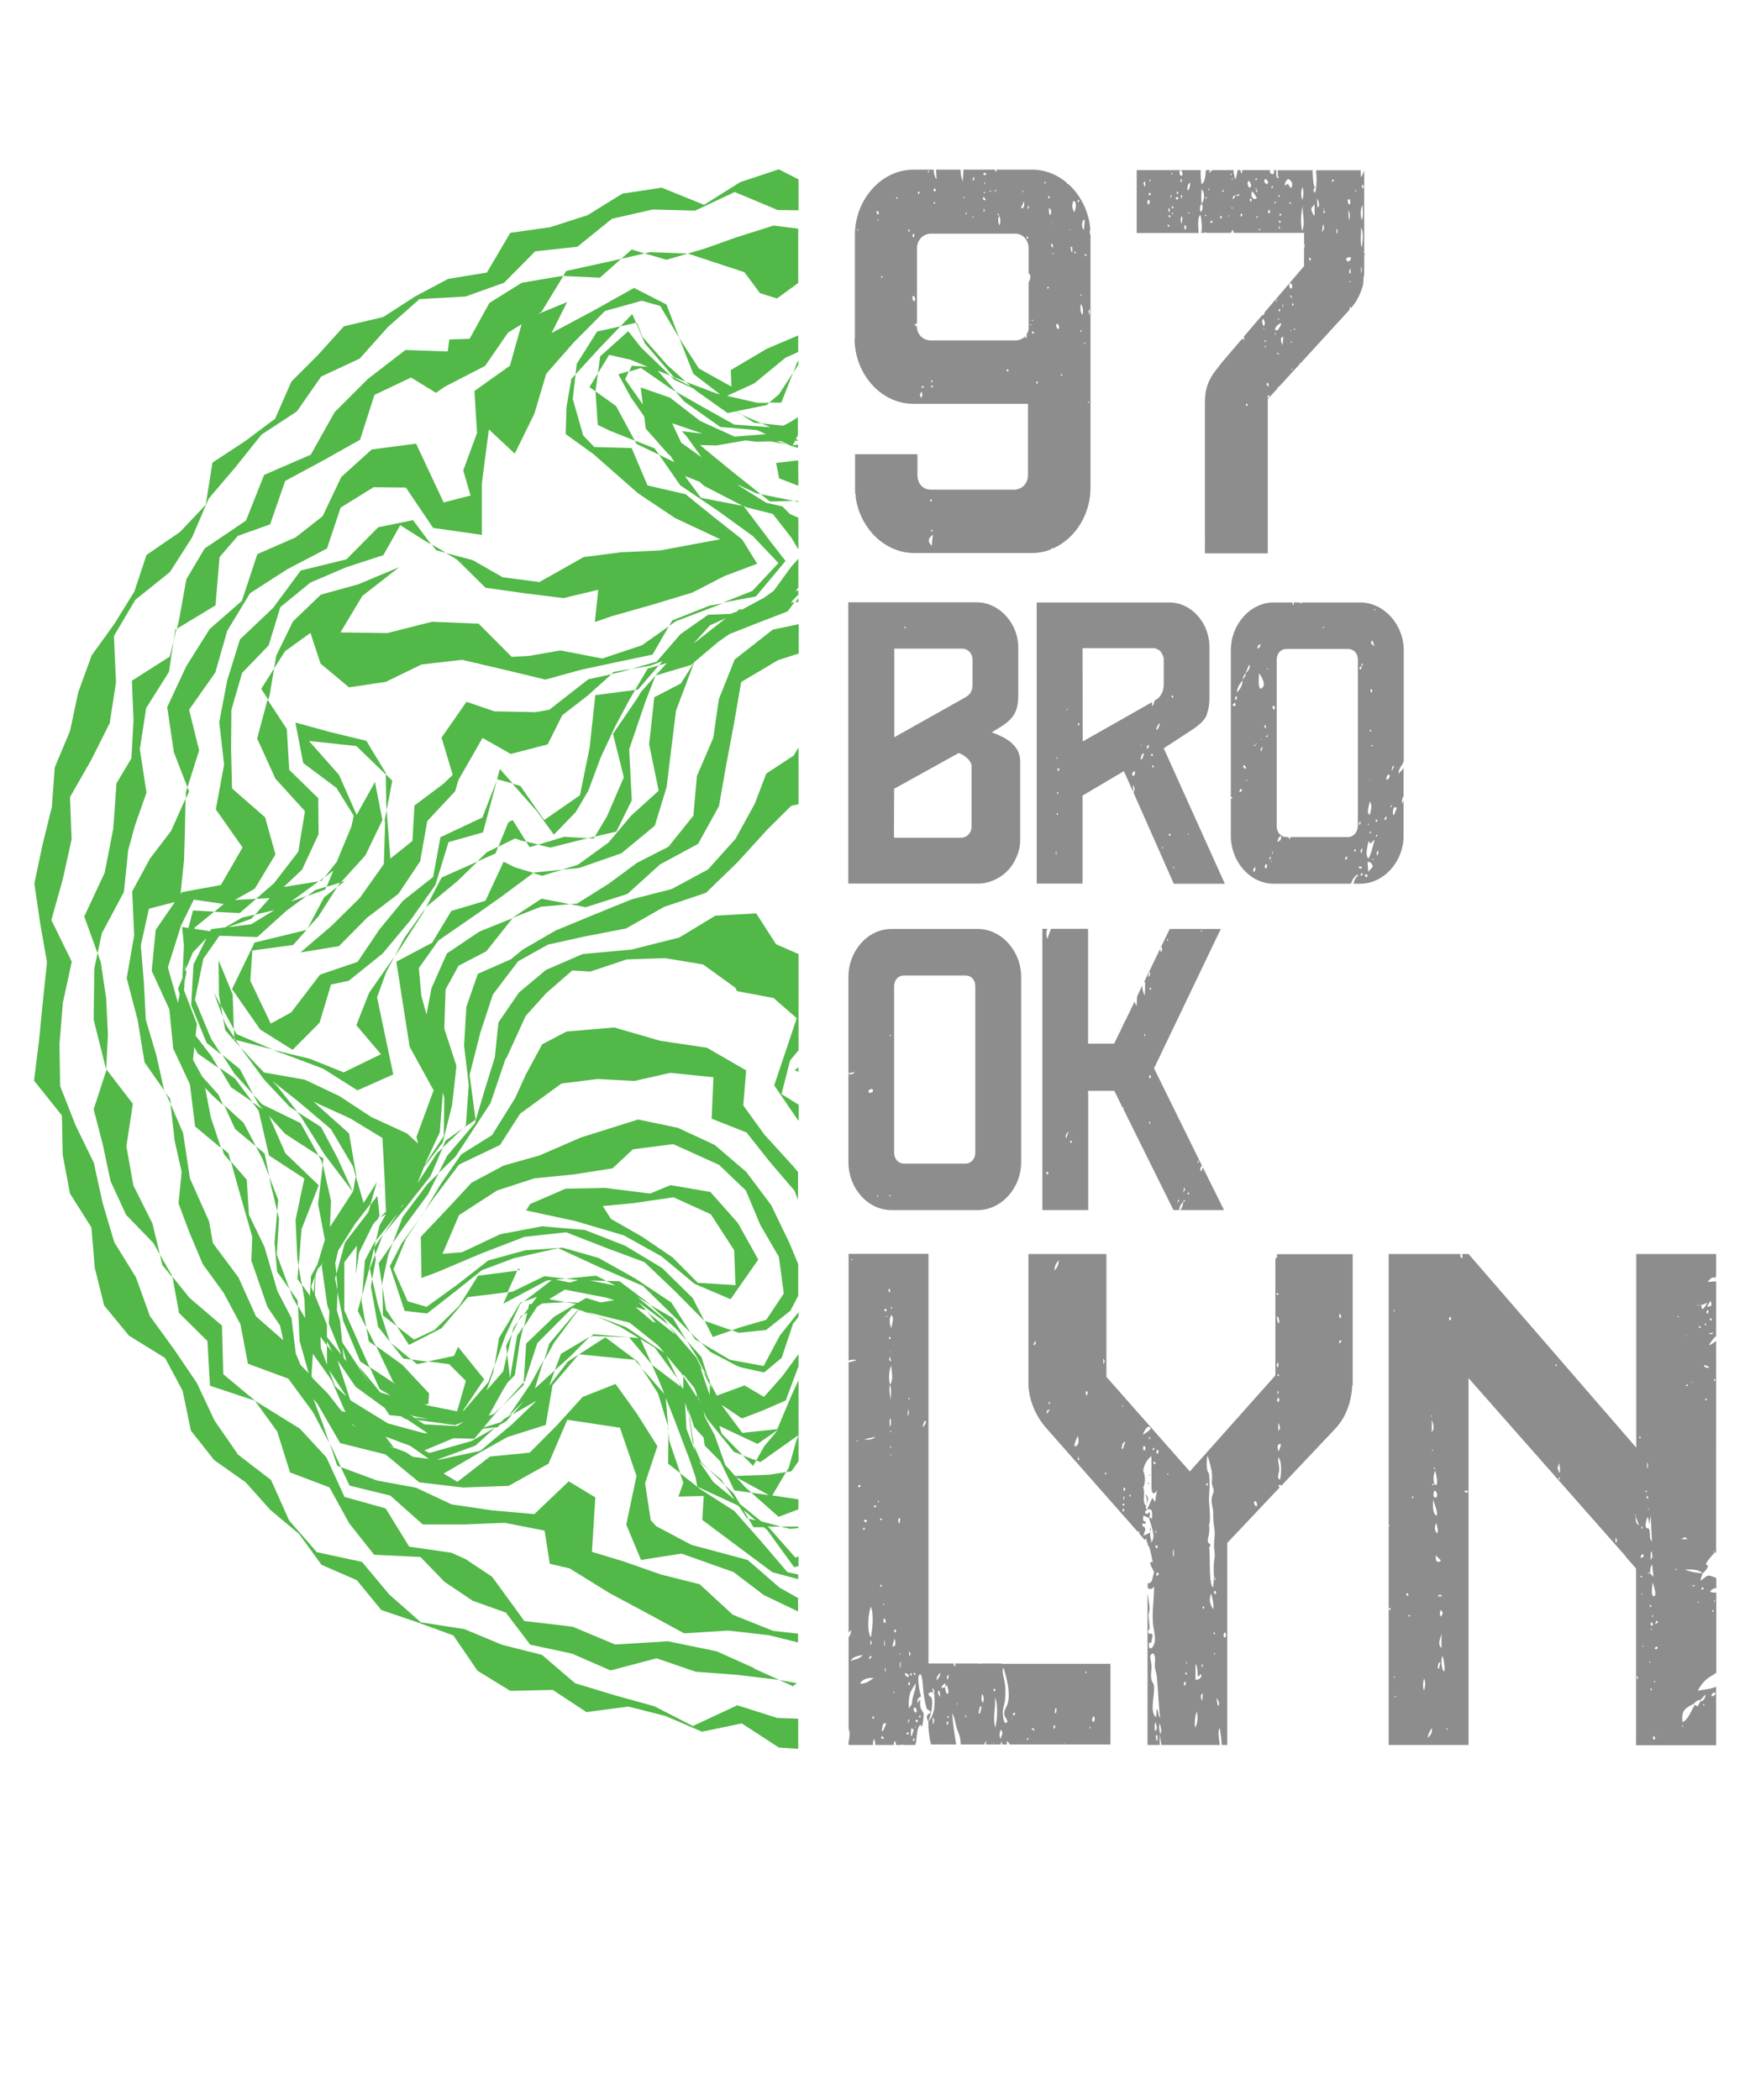 <?xml version="1.0" encoding="utf-8"?>
<!-- Generator: Adobe Illustrator 24.0.1, SVG Export Plug-In . SVG Version: 6.00 Build 0)  -->
<svg version="1.1" id="Layer_1" xmlns="http://www.w3.org/2000/svg" xmlns:xlink="http://www.w3.org/1999/xlink" x="0px" y="0px"
	 viewBox="0 0 1080 1296" enable-background="new 0 0 1080 1296" xml:space="preserve">
<path id="Okay" fill="#52B848" d="M468,777.4l-12.6-22.6l-17-19.2l-24.6-4.2l-12.6,5.2l-27.8-3.5l-24.4,0.5l-21.9,9.5l-2.4,3.9
	l30.5,6.6l29.8,8.8l23.3,13l20.3,16.9l22.3,9.5l17-24.4l0,0H468z M414.9,775.9l-18.5-12.6L377,752.2l-5-7.9l18.3-1.7l25.4-3.7
	l23,10.5l14.4,22.2l0.8,21.5l-23.2-1.4l-15.8-15.9l0,0L414.9,775.9z M439.9,825.1l-5-9.9l16.7,5.8l-11.6,4.1l0,0L439.9,825.1z
	 M492.7,799.5l-4.9,9.4l-15,11.9l-16.8,1.7l-4.4-1.5l5.4-1.9l15.9-4.6l10.8-16.2l-3-22.6l-11.5-19.8l-8.9-21.2l-16.5-15.8
	l-28.3-12.8l-24.9,3.2L378.1,721l-23.9,3.8l-24.4,2.4l-23,7.5l-23.5,15.2l-10.2,23.9l12.1-1l23.5-11.1l25.9-4.9l26.5,2.3l24.7,9.7
	l22.8,13.7l18.9,18.6l7.2,14.1l0,0l-18.3-18.5l-18.7-17.8l-24.2-9l-24.1-9.4l-25.7,2.8l-26.5,10.2l-26.7,11.3l-10.4,3.9l-0.4-25.4
	l16.1-17l15.2-16.4l19.9-10.6l22-6.2l25.6-11.1l35.3-11.1l24.5,5.1l22.8,10.6l19.4,16.6l15.4,20.5l11.1,23l5.6,13.4v19.3l0,0l0,0
	L492.7,799.5z M426.3,822.5l6.3,6.2l-3.7-2.2L426.3,822.5L426.3,822.5L426.3,822.5z M414.4,804l11.8,18.5l-8.7-8.6l-20.7-20.3
	l-26.7-11.5l-25.6-11.8l-27.4,6.2l-19.7,7.4l-16.8,13.4l-17,13.3l-13.9-1.6l-9.1-27.6l7.3-14.1l12.9-17.7l11.2-18.9l12.7-18.3
	l19-11.9l14.2-22.8l6.6-14.5l10.1-18.7l15.1-7.9l29.4-2.5l28.3,8.2l28.9,4.3l24.2,14l-1.8,21.6l13.1,18.1l17.8,19.5l2.9,3.5v17.1
	l-2.2-5.6l-15-17.5l-14.6-18.4l-21.5-8.5l1.1-25.6l-26.6-2.7l-22.1,5l-22.8-1.2l-22.3,2.8L321,687.3l-12.4,19.3l-25.3,12.1l-17,22.6
	l-15.8,23.3l-7.7,18.7l8.8,19.8l11.7,3.4l19.2-13.9l18.8-14.7l22.9-6.3l23.1-1.6l22.1,6.3l22.8,12.8l22.2,14.8l0,0l0,0L414.4,804z
	 M492.7,812.8l-3.3,4.2l-7,21l-10.8,9l-14.2-3.1l-2.7-1l-16.5-8.7l-5.6-5.6l17.9,10.6l20.8,3.8l10-18.8l11.5-14.4L492.7,812.8
	L492.7,812.8L492.7,812.8z M235.9,791.8v2.1l-2.2-14.3l8.6-12.3l-2.7,7.1L235.9,791.8L235.9,791.8L235.9,791.8z M238.2,808.1
	l6.7,10.3l-8.6-6.6l-0.3-17.9L238.2,808.1L238.2,808.1L238.2,808.1z M319.3,784l-6.1,13.5l-24.5,3l-16.2,19.2L252.4,830l-7.5-11.5
	l10.6,8.2l12.5-5.8l15.4-15l11.6-18.6l24.2-3.1l0,0L319.3,784z M263.3,731.2l7.4-7.2l-6.6,13.1L248.7,758l-6.4,9.2l6.2-16.1
	l14.9-19.9l0,0H263.3z M415.2,813.4l8.4,13.7l-6.3-7l-16.2-14.9L415.2,813.4L415.2,813.4z M321.2,783.7l-1.9,0.2l0.5-1.1
	L321.2,783.7L321.2,783.7L321.2,783.7z M240.7,828.3v-0.4c-0.1,0,0.5,0.8,0.5,0.8L240.7,828.3L240.7,828.3L240.7,828.3z
	 M248.9,838.4l-7.7-9.7l12.6,10.4L248.9,838.4L248.9,838.4L248.9,838.4z M253.9,839l10.4,1.4l-6.9,1.5L253.9,839L253.9,839z
	 M228.9,794l0.8-4.5l3.5,15.4l7.3,23l-7.2-9.2L228.9,794L228.9,794L228.9,794z M228.2,782.9l3.3-8.5l0.4,2.9l-2.2,12.1L228.2,782.9
	L228.2,782.9z M275,703.9l10.8-7.6l-12.7,12L275,703.9L275,703.9L275,703.9z M236.4,761.9l0.2-0.2L236.4,761.9L236.4,761.9
	L236.4,761.9L236.4,761.9z M311.8,824.6l-6.6,18.3l2.8-17.3l13.1-21.7l1.7-0.6l-1.7,1.3L311.8,824.6L311.8,824.6z M224.9,836.7
	l3.3,7.4l-5.9-3.9l-10.4-24.8l-3.7-18.3V794c0.1,0-0.7-7.4-0.7-7.4l5.4-19.8l14.4-18.7l1.4-4.7l4.2-5.4l1.3,12.4l-1.3,1.7l1.5-0.8
	l-3,2.8l-1.3,1.7l-8.5,17.3l-2,13.3l0.6-17.6l-7.7,10.2v29.7l12.4,28.1l0,0V836.7z M232.1,831L232.1,831l-4.5-3.2l-1.5-8.6l6,11.9
	l0,0V831z M321.4,812.2l1.3-0.8l-2.8,3.9l1.5-3l0,0V812.2z M316.9,819.4l3-4.1l-3.9,7.9L316.9,819.4L316.9,819.4L316.9,819.4z
	 M316,823.2l-3,12.8l-0.6-5.5L316,823.2L316,823.2z M230.9,769.8l5.4-7.8l-4.8,12.4l-0.6-4.4l-3.5,15l-3.9,14.5l1.7-21.6l5.7-10.9
	l1.1-1.4L230.9,769.8L230.9,769.8L230.9,769.8z M333.8,559.6l-17.8,7l0,0l18.2-12l17.5,3.4L333.8,559.6L333.8,559.6L333.8,559.6z
	 M492.7,403.4l-12.5,4l-22.8,13.5l-4.5,26.1l-4.7,24.9l-4.5,25.6l-12.9,23.3l-23.5,12.7l-20.1,18.2l-25.7,8.2l-9.6-1.9l4.3-0.4
	l19.3-12.1l17.6-13l19.4-9.9l15.4-19.2l2.2-24.5l10.1-23.5l3.4-23.8l9.8-24.6l23.5-18.4l16-3.4v18.3l0,0L492.7,403.4z M464.8,904.7
	l-6.4-6.5l8.3,3.1L464.8,904.7L464.8,904.7z M398.6,808.6l0.2,0.3L398.6,808.6L398.6,808.6L398.6,808.6L398.6,808.6z M220.8,809
	l2.6-9.5l-0.3,3.5l2.9,16.2L220.8,809L220.8,809z M334.6,540.5l-5.6-1.7l0.4-0.3l17.7-1.8l-12.4,3.7l0,0L334.6,540.5z M492.7,299.8
	l-11.9-4.6l-1.8-9.5l13.6-1.6L492.7,299.8L492.7,299.8z M492.7,371.5l-1.9,0.2l1.9-2.6V371.5L492.7,371.5z M215.2,699.3l-21.7-19.4
	l22.6,10.3l19.9,12.1l1.3,23.9l0.9,21.6l-3.8,3.5l3.8-2l-4,7.1l-2.2,9.3l13.5-16.9l-1.3,2l-7.6,11.1l14.7-17.8l14.4-18.3l7.5-17.4
	l-3.6,3.4l-12,18.5l4-10l11.6-15.2L279,682l2.7-24.1l-7.5-23.1l0.8-24.2l8-14.6l17.1-8.9l16.2-20.4l-2.6,1l-17.8,7.2l-20.1,13.5
	l-9.5,21.4l-3.1,16.3l-3.2-11.7l-1.5-17l12.1-17l25.8-17.8l13-9.2l19.8-14.7l-11.6-3.5l-6.8-3.4l-11.2,24.1l-21.1,6.3l-11.8,19.6
	l-22.1,11.7l3.7,23.7l4.5,28.8l14.8,26.9L257,701.7l1,4l-6.8-6.2l-22-10.1l-19.8-13l-21.3-10.1l-25.1-4.4l-8.3-8.6l-5.9-6.7l1.6,2.6
	l12.7,17.2l15.7,16.7l4.7,3L171,670.2l-3.2-3.3l16.2,12.8l20.2,17.1l13.6,23l1.9,6.7l0.2-0.9l-4.5-26.2l0,0l0,0L215.2,699.3z
	 M248.3,743.7l0.6-0.3l-1.8,2.7L248.3,743.7L248.3,743.7z M271.4,698.8l1.9-24.6l0.9,3.4l-0.3,23.4l-12.1,18.4L271.4,698.8
	L271.4,698.8L271.4,698.8z M144.3,635.2l-8-14.7l-1.2-6.8l-0.2-21.1l8.7,21.2L144.3,635.2L144.3,635.2L144.3,635.2z M136.3,620.6
	l1.3,7.3l-5.6-15.3L136.3,620.6L136.3,620.6L136.3,620.6z M469.5,305l20.3,4.1l-14.6,0.4L469.5,305L469.5,305z M366.4,517.5
	l-3.5-0.2l4.2-1L366.4,517.5L366.4,517.5z M263.7,559.1l-1.2,1.7l10-19.2l22.2-9.9l-12.3,12l-18.6,15.4l0,0H263.7z M305.8,526.7
	l-11.3,5l6-5.8l7-3.4L305.8,526.7L305.8,526.7z M318,517.4l-10.4,5.1l6.1-15l2.7-1.4l8.4,13.4l-3.4-0.8l-3.3-1.2l0,0L318,517.4z
	 M339.6,523.1l-7.4-1.8l16-4.9l14.7,0.9l-3.1,0.7L339.6,523.1L339.6,523.1z M326.9,522.9l-2.2-3.5l7.5,1.8l-5.3,1.6l0,0V522.9z
	 M247.8,584.1l-4.3,6.2l6.2-11.7l12.7-17.8l-1.3,2.6L247.8,584.1L247.8,584.1z M173.3,649.9l-4.9-2.1l2.9,0.8l19.9,4.8l20.9,8.4
	l23-11.2l-15.2-17.9l7.9-20l6-8.6l9.7-13.9l-5.2,9.8l-5.6,15.5l5,23.8l5,23.8l-22.1,9.8l-21.2-13.4l-26.1-9.8l0,0L173.3,649.9z
	 M144.5,640.3v-5.1c-0.1,0,1.5,3,1.5,3l22.4,9.5l-22.9-5.9L144.5,640.3L144.5,640.3L144.5,640.3z M492.7,367.4v-3.1l-1.7,0.6
	l1.7-2.3v-17.8l-4.6,5.2l-10.6,14.6l-6,4.3l-13.4,7.2h0.4l-1,0.3l0.6-0.3H456c0,0.1-1,1.2-1,1.2l-3.3,1.2l-0.4,0.3l-14.3,0.6
	l-17.1,12l-14.6,16.9l-15.5,4.5l11.3-1.9l7.8-2.9l-2.2,2.6l4.8-1.4l-16,17.9l-2.2,3.8l-15,22l6.7,26.8l-10.4,24.1l-7.5,12.5
	l13.3-3.1l9.5-19.3l-1.6-31.5l10.2-29.9l6.1-15.6l21.9-6.5l1.9-1.6l-8.2,13l-16.4,8.5l-3.2,29l5.9,28.7l-16.9,15.3L375.5,520
	l-18.9,13.7l-9.8,3l10.5-1l26.2-9.1l20.6-17l7.3-23.9l2.9-23.8l2.9-23.4l11.3-29.9l14.8-12.5l6.7-4.7l14.9-5.9l21.2-8.2l4.2-5.7
	l-2.2,0.2l4.1-4.4l0,0l0,0L492.7,367.4z M430.6,395.2l-2.5,1.8l10.1-11.1l9.8-4.4l-17.5,13.7l0,0H430.6z M323,854.9l-13,12.9
	l13.2-14.8v1.8h-0.1L323,854.9z M145.5,641.9l3,4.7l-9.5-10.8l-1.4-8l1.5,4l5.4,8.4v1.3l1,0.2l0,0V641.9z M208.7,715.6l9.1,20
	l-17.5-23.1l-14.5-23.2l-2.5-3.2l14.8,9.4l10.7,20.1l0,0H208.7z M287.5,694.8l1.8-25.3l-2.9-24.1l1.4-24l7.1-20.4l20.4-9l7.2-5.9
	l20.3-11.8l23.7-9.8l23.4-9.5l24.6-6.3l22.4-12.1l17-18.9l12-21.9l7-18.4l16.9-11.1l3-5v35l-4.5,1l-14.9,14.8l-18.2,20L435.7,551
	l-25.9,8.7L386.4,573l-26.4,5.1l-21.9,4.9l-18.4,10.3l-15.5,20.4l-7.8,23.7l-6.6,26l3.7,27.6l-7.5,5.2l1.6-1.5l0,0L287.5,694.8z
	 M490.5,660.5l2.2-1.9v2.9L490.5,660.5L490.5,660.5z M312.1,653.1l-9.4,27.7l-7.9,12.1l-13.7,20.9L270.6,724l5.4-10.8l17-19.9
	l6-20.2l6.4-20.7l2.2-21.4l12.7-18.5l16.6-13.9l22.6-9.8l30.3-2.8l29.4-7.4l22.3-13.5l25.2-1.4l12.2,19l13.9,6.1v59.4l-5.2,6.2
	l-5.3,20.8l10.6,6.6v10l-3.6-5.1l-11.5-16.9l7-20.8l6.9-20.6l-14.3-12.5l-22.5-4.2l-1.2-2.2l-19.8-14.3l-23.5-3.9l-23.6,0.8
	l-22.5,7.5l-11.1-0.7l-16.1,14L324.4,627l-11.9,26.1l0,0L312.1,653.1z M492.7,960.5l-1.8,0.8l-16.3-18.5l-0.9-0.7h8.2l-12.1-3.2
	l-12-9.8l-1.2-1l-3.8-6.4l-5.4-5.2l5.9,8.9l-13.1-10.8l-8.8-12.8l5.8,4.9l-4.5-4.4l-4.5-10.3l0.5,3.1l-5.1-13.4l-0.8-16.2l2.4,8.2
	l-0.6-4.1l3.8,11.1l5.8,6.4l0.7,5l9.6,9.7l8.7,18l10.6,1.4l-4-3.5l-5.4-6l20.1,11l-10.8-1.5l16.8,14.9l12.2-4.6v-6.2l-11.9-1.8
	l-4.2-0.6l8.5-14.4l-10.3,1.6l-21.1,0.8l-6.1-6.8l-6.6-18.5l-5.9-11l-0.9-3.8l1.8,4.3l16.9,20.9l5.5,2.1l-13-13.3l-1.5-4.8
	l23.6,11.1l12.6-8.7l-8.5,10.2l-4.9,8.7l2.6,1l23.4-16.6l-1.6,4.6l-4.4,15.7l-1.5,2.5l3.2-0.5l4.4-6.2v-50.1l-4.8,10.5l-8.3,19.8
	l-21.6,2.3l-12.9-17.4l12.7,8.5l13.3-5.1l13.7-6l7.9-21.2v-7.4l-9.8,13.4l-11.5,13l-12-7.1l-17.1,6.3l-4.5-8.6v-1.1l-0.8-1
	l-4.2-13.1l-9.1-10.2l6,9.7l6.4,12.3l-2.4-3.1l4.2,8.4V853l1.5,4.5l-1.5-2.9v6.3l-5.8-16.8l1.7,2.1l-4.1-8.3l-17.4-20.2l4.3,5.8
	l-15.2-12.1l-2.3-2.3l5.5,7.3l-2-0.8l-10.5-9l6.7,2.1l-5.1-5.3l18.4,14l0.2,0.2l-2.7-3.7l-16.5-13.5l8.2,4.8l-0.5-0.5l-18.6-14
	l-8.1-0.2l5.7,2.9l-15.7-3.1l10,0.2l-6.3-3.2l-18.8,1.8l7.7,0.9l-5.2,1.5l-8.7-1.8l6.2-0.6l-13.2-1.5l-19.7,9.6l-2.4,0.3l-3.2,7.1
	l26.8-14.3l3.1-0.3l-17.3,13.3l8.2-3l-3.3,4.5h-1.5l-0.6,2.8l-2.9,3.9l2.3-1.4l-2,8.7l8.1-12.4l3.2-2l14.3-0.8l-10.1-1.8l9.7-5.9
	l25.4,4.9l5.1,1.6l-8.4,1.4l-8.9-2.8l-5.1,3l-6.9-0.5h-0.9l6.5,1.2l-13.4,7.9l-17.3,16.6l-1.5,23.9l0.8-0.9l7.6-23.3l21.6-21.7
	l3.6,0.9L339,829.2l-3.2,10.5l6.1-11l15.1-20.4l1.4,0.4l9.5,3.5l-5.7-2.5l26.4,6.6l17.5,14l3.9,4.6L386.3,819l-18.4-6.8l14.9,6.7
	l11.5,6.9l-28.1-2.4l-2.1,2.1l1.6-1l22.5,0.8l14.1,16.8l-7.1-15.8l8.8,5.3l14.2,19.3l-7-14.4l9.4,11.2l1.1,1.7v-1.2l6.7,8.2l1.5,3.6
	l0.2,2.3l-8.4-13v7.6l-0.8-0.5l-1.8-3.6l0.9,2.9l-17.4-13.2l-0.4-0.5l4.4,9.8l3.4,8.5l-13.9-15.9l9.9,15.4l6.3,20.5l-1.4-17.6
	l5.2,13.1l9.4,24.8l3.8,11.2l1,5.7l24.9,11.5l1,0.8l4.7,7.1l1,0.2l-3-5.1l7.5,6.3l-4.5-1.1l3.1,5.3h6.3l2.2,1.8l16.6,22.9l2.7-0.7
	v-5.8l0,0l0,0l0,0l0,0L492.7,960.5z M388.1,798v-0.2c-0.1,0,0.4,0.3,0.4,0.3l-0.4-0.2l0,0V798z M431.9,864.9l-0.9-1.5l-0.2-1.3
	L431.9,864.9L431.9,864.9L431.9,864.9z M144.6,662.5l-7.4-11.5l10.8,8.7l8.3,15.8L144.6,662.5L144.6,662.5L144.6,662.5z M199.6,715
	l-0.5,4.2l-0.6-2.6l-2-3.6L199.6,715L199.6,715L199.6,715z M419.1,852.6l-1-2.1l0.7,0.9L419.1,852.6L419.1,852.6L419.1,852.6z
	 M200.7,549l-11.1,4l5-3.7l6.8-2.1L200.7,549L200.7,549z M159.5,681.5l-3.2-6l5.4,6l23.8,11.6l11.1,20l-20.7-13.4l-9.8-10.9l10,22.9
	l20.6,19.8l-10.6,27.1l-1.8,22.7l-0.8-4.7l-1.1-23.7l5.4-25.6L166,713.1l-6.4-27.7l-3.9-5.2l6.6,4.5L159.5,681.5L159.5,681.5
	L159.5,681.5z M212.9,543.7l-4.7,3.7l1.5-2.3l0.5-0.6L212.9,543.7L212.9,543.7L212.9,543.7z M306.8,481L306.8,481l-8.7,32.7l-21.3,6
	l-8.1,26.5l-15.4,21.7l-17.2,20.6l-20.9,16.8l-10.9,2.3l-7.1,23.6l-16.6,16.7l-20-12.5l-17.4-25l13.9-28.7l32.1-7.8l-8.3,9.3
	l-25.2,3.4l-1.2,18.7l12.6,26.4l12.6-6.9l17.8-23.3l23.2-7.9l13.4-19.9l14.6-17.8l18.6-14.7l4.5-24.5l25.9-12.2l9.2-23.6l0,0
	L306.8,481z M445.4,913.5l2,3l-10.2-9.9l8.2,6.8l0,0V913.5z M492.7,943.1l-5.3,0.4l-5.5-1.4h7.3h3.5V943.1L492.7,943.1L492.7,943.1z
	 M225.5,527.9l-15.2,16.7l-8.7,2.7l4.1-10l-5.5,4.2l7.7-9.7l2.8-6.9l6.2-14.9l1.4-6.6l-10.7-17.2l-20.5-15.3l-4.8-25l21.1,5.8
	l22.7,5.5l12,19.9v0.9l-18.2-17.6l-29.2-3.1l18.5,20.9l10.9,24.7l11.3-20.3l4.6,23.5L225.5,527.9L225.5,527.9L225.5,527.9z
	 M425.7,875.3l2.5,16.6l-0.7-1.5l-2.4-16.8l0.5,1.7l0,0H425.7z M197,565l-7.2,8l10.2-19.2l8.2-6.5l-11.3,17.6l0,0L197,565z
	 M189.4,573.8h-0.3l0.7-0.7L189.4,573.8L189.4,573.8z M367.5,429l24.5-3.2l-3.6,6.1l-8.7,16.3l-9,19.3l-7.6,20.4l-7.8,13.3
	l-13.5,13.9l-10.6-14.6l-14.9-16.8l4.8,1.3l14.7,21.1l22.1-15.3l6-29.5l3.5-32.3l0,0H367.5z M399.8,412.6l6.8-2l-12.8,14.9l-1.8,0.2
	l7.8-13.2l0,0V412.6z M308.5,474.6l7.9,8.9l-9.6-2.6l1.7-6.4l0,0V474.6z M237.3,506.8l1.3-6.8l2.3,29.9l13.6-10.9l1.3-21.9l18-13.5
	l5.6-5.4l-6.9-23l15.4-22.1l17.2,5.9l25.5,0.5l8.4-1.5l24.1-18.8l14.3-3.1l-15.1,13.5L347,441.4l-9,18l-22.8,5.9l-17.4-9.9l-14.9,26
	l-2,6.9l-17.2,18.4l-4.4,24.8l-13.4,20.1l-19.4,14.8l-17.3,17.5l-23.8,3.9l19.1-16.3l17.7-17.5l14.7-20.8l0.8-26.3l0,0l0,0
	L237.3,506.8z M184.2,781.2l2.1,12l-2.7-3.9l0.6-8.2L184.2,781.2z M238.4,497.1l-0.3-19.2l4,3.9l-3.5,18.2l-0.2-3l0,0V497.1z
	 M198.4,543.6l-1.3,0.2l3-2.3L198.4,543.6L198.4,543.6z M142.6,671l-7.1-12l9.5,6.6l10.8,14.4L142.6,671L142.6,671L142.6,671z
	 M384,414.5l-6.8,1.5l1.4-1.3l11.1-1.9L384,414.5L384,414.5L384,414.5z M352.1,836.9l-9.7,8.8l3.8-10.2l17.7-10.5l-11.7,11.8l0,0
	L352.1,836.9z M161.9,715l-4-7.6l5.4,4.5l2.9,14.3L161.9,715L161.9,715L161.9,715z M169.4,767.2l1.7-19.6l1.1,4.4l-1.4,22.2
	l7.9,21.4l-7.7-10.8l-1.5-17.5l0,0L169.4,767.2z M167.5,732.8l-1.3-6.6l5.5,14.3l-0.6,7L167.5,732.8L167.5,732.8L167.5,732.8z
	 M412.5,881.1v2.2l-0.3-3.1L412.5,881.1L412.5,881.1L412.5,881.1z M393.5,840.3l2.5,3.9l-4.3-5l-34.3-3.4l16.2-10.5l20,15l0,0H393.5
	z M166.2,429.5l-0.6,2.4l-4.4-6.8l8-12.6l-2.9,17l0,0H166.2z M395.9,214.7l17.7,17.1l-7.7-3.1l11.3,13l-3-1.7l-18.6-12.9l-7.3,2.2
	l1.6-3.6l9.7,0.6l-10.8-4.4l-12.9-2.9l-6.9,11.4l1.4-10.5l17.3-15.5l8.2,10.4l0,0L395.9,214.7z M465.4,260.9l-7.9-5l12.7,5.5
	l-4.7-0.5l0,0H465.4z M183.7,802.6l0.2,3.9l-3.1-5.3l-2.1-5.7L183.7,802.6L183.7,802.6L183.7,802.6z M145.1,696.8l-6.7-14.7
	l11.9,10.8l7.6,14.5L145.1,696.8L145.1,696.8z M357.4,835.8l-0.2,0.2v-0.2H357.4L357.4,835.8z M413,889.1l6.8,20l-7.5-5.8l0.2-20
	L413,889.1L413,889.1z M417.4,383.2l-4.5,3.1l2-3.4l22.9-9.1l8.3-1.5l-4.3,1.7l-24.5,9.3l0,0L417.4,383.2z M176.1,401.6l-7,11l1.4-8
	l10.3-21.1L198,367l23.1-6.4l25.3-10.6l-22.8,17.8l-13.5,22.5l29,0.4l27.5-7l28.8,1.2l20.4,20.5l10.7-0.6l19.4-3.4l25.8,5l24.5-8.2
	l16.6-11.7L402.7,404l-22.4,4.7l-21.5,4.6l-22.2,6.1l-22.8-5.5l-28.6-6.7l-25.1,2.9l-22,10.7l-22.7,3.4l-17.6-14.7l-6.2-18.9
	l-15.7,11.3l0,0L176.1,401.6z M367.5,241.5L367.5,241.5l-3.7-2.6l5.2-8.5L367.5,241.5L367.5,241.5z M489.8,309.2h2.9v0.6
	L489.8,309.2z M477.2,317.5l11.1,14.2l4.4,7.4v-19.6l-5.1-2.2l-4.8-4.8l-9.9-2.2L456.4,300l-1.3-1l11.8,5.5l2.6,0.5L453,291.9
	l-21-17.2l10.2,0.2l17.9-3.1l6.4,0.8l9-0.2l9.9,1.8l-6.1-1.9h2.7l4.9,2.2l-1.5-0.3l2.9,0.9l0.7,0.3l0,0l3.5,1v-2l-3.3,0.4l1.5-2.8
	h1.7v-0.6l-1.3-0.3l1.3-2.3v-11.3l-4.8,3l-4.2,2.2l-13.5-1.4l5.6,2.4l-22.4-1.7l-19.5-10.9l-16.7-9.5l5.3,6.1l22.3,15.8l22.5,1.9
	l5.7,2.5l-19.3,1.6l-21.3-9.7l-18.6-14.4l-18.1-6.3l1.3,10.5l-10.9-15.5l2.3-5l-6.5,1.9l7.8,14.3l8.2,11.8l0.9,7.4l13.6,15.4
	l1.8,1.6l2.4,3.8l-9.6-4.7l13.1,18.9l22.5,15.2l22.4,16.2l15.7,16.6l-16.1,17.2l-18.2,7.2l20.4-3.8l18.3-21.9l-9.1-11.7l-16.9-22.4
	l1.9,1l16.4,4.1l0,0L477.2,317.5z M414.8,261.2l18.8,6.4l-12.8-1.5l2.7,2.9l9.5,13.2l-12.6-9L414.8,261.2L414.8,261.2z M432.5,307.1
	l-9.8-13.3l9,3.5l2.9,2.6l23.8,12.3l-26-5l0,0L432.5,307.1z M380.2,250.6l11.5,21.3l-14.9-5.9l-7.9-3.8l-1.4-20.7L380.2,250.6
	L380.2,250.6L380.2,250.6z M404,276.7l2.8,4l-13.9-6.7l-1.2-2.1L404,276.7L404,276.7L404,276.7z M492.7,974.6l-16-4.3l-21.5-16
	L433.4,938l0.9-14.8l-15.6,0.4l3-8.5l-2-5.9l12.3,9.7l21.2,13.6l15.7,17.8l17,19.9l6.7,1.5v3.1l0,0L492.7,974.6z M482.2,248.5h-7.5
	l6.1-5.2l8.6-13.3l-7.2,18.4l0,0V248.5z M282,345.3l-6.8-4l16.6,4.4l18.5,10.6l22.6,2.9l27.3-15.4l23.4-3l23.8-1.1l37.1-6.9
	l-27.9-13.1l-22.9-15.3l-27.4-24.1l-17.2-12.4l0.5-16.8l3-17.2l2.6-2.9l-1.7,15.3l6.4,22.4l6.9,7.2l23,0.6l9.8,23.1l23.5,5.4
	l17.4,14.1l17.5,13.8l9.3,15l-20.2,7.6l-19.8,10.2l-25.1,7.6l-24.4,6.9l-10.7,3.7l2.1-19.9l-21.4,5.1l-24.3-3l-23.9-3.4L282,345.3
	L282,345.3L282,345.3z M269.2,339.6l-2.7-3.6l8.8,5.2L269.2,339.6L269.2,339.6z M370.3,214.5L355.2,231l0.7-6.4l12.6-20l14.4-3.2
	L370.3,214.5L370.3,214.5L370.3,214.5z M392.5,199.2l-9.6,2.2l7.3-7.6L392.5,199.2L392.5,199.2L392.5,199.2z M411.9,225.4l11.4,10.2
	l-7.4-2.8L398,212l-5.5-12.8h0.5c0-0.1,3.5,8.7,3.5,8.7L411.9,225.4L411.9,225.4L411.9,225.4z M141,711.8l1.6,5.6l-4.3-5l-1.4-4
	L141,711.8L141,711.8L141,711.8z M492.7,225.1l-3.2,4.9l2.7-6.9l0.5-0.3v2.2l0,0V225.1z M116.7,488.5l-2,4.4v-4.1l1-2.9L116.7,488.5
	L116.7,488.5z M101.9,673.6l0.3,0.6l-13-18.6L85,629.7l-6.8-26l4.6-26.5l-1.2-27.1l11-20.3l13-17l8.9-19.9l-0.4,20.6l-0.5,17
	l-2.2,21.3l0.8-1.2l24.1-4.4l13.4-23.2l-16.5-23.5l5.1-27.7l-3-26.1l4.9-25.7l7.9-25.4l20.4-19.4l17.1-23.1l28.2-6.9l19.6-19.8
	l21.5-4.4l11.2,15l-4.3-2.5l-14.8-9.4l-10.4,18.5l-23,7.5l-22,9.4L173,374.7l-7.2,23.6l-16.4,17l-6.6,22.8l-0.2,23.9l0.6,24.6
	l20.4,17.8l6.4,22.9l-12.8,21.2l-12.3,6.9l13.2-0.7l-10.2,8.8l-15.6-0.8l5.8-4.8l-18.5-2.7l-7.8,15.8l-8.2,26l6.2,21.8l1.1-5.3
	l-1-3.4l2.7-6.5l0.9-20v-0.2l-1.1-11.3l3.9,0.6l2.8-10.8l13.1,0.7l-12.1,9.9l-0.2,0.7l9.8,1.5l0.6-1.3l8.7-1.1l10.4-6l8-1.9
	l-2.3,2.6l-14.4,5.2l14.3-1.8l14.3-8.7l-11.9,2.8l9-10.2l-8.4,0.4l11.1-9.6l15-19.5l4.1-25l-18.2-20l-11.3-24.8l6.4-24l11.9,18.1
	l1.5,25.2l17.9,17.5l0.2,22.2l-10.2,21.9l-11.3,10.7l21.5-3.5l-2.8,2.1l-14.2,10.4l9.5-3.4l-12.5,9.2l-17.8,16.1l-23.4-0.8
	l-9.9,14.2l-5.2,25.3l9.9,23.9l6.4,10l-9.1-7.3l-9.5-23.3l1.4-25.1l8-16.1l-0.3,0.2l-8.1,8.5l-4.3,10.4l-0.3-3.3l-0.2,4.7l0.6-1.4
	l0.2,2.2l-1.1,5.3l-0.3,5.6l7.9,20.6l-0.8,7.2l9.7,12.6l4.4,7.4l-12.7-8.9l-2.2-4l-0.8,7.9l5.7,10.3l9.9,11l3.1,6.8l-6.9-6.3
	l-4.3-4.5l3.5,18.2l6.3,18.9l-16-13.3l-3.2-26l-10.3-22.1l-2.4-24.2l-10.9-23.8l2.5-25.3l11.8-17.1l-16,4.1l-5,22.7l1.9,23.1
	l1.2,22.8l6.5,21.9l5,22.5l0,0l0,0L101.9,673.6z M105,678.2l0.4,3.5l-3.2-7.5L105,678.2C105,678.2,105,678.2,105,678.2z
	 M204.5,892.8l5.9,12.6l-2.3-0.9l-4.5-13.5l0.9,1.7l0,0L204.5,892.8z M492.7,986.3l-11.6-6.5l-19.7-17.1l-34.7-9.3L405,941.9
	l-3.4-3.7l-3.5-22.8l7.6-22.9l-12.6-20l-13.2-18.4l-20.3,8l-15.9,17.5l-16.8,16.9l-24.5,2.4l-20.1,15.6l-8.5-5.1l20.6-12l18.7-10.5
	l23.7-7.5l4.2-24.5l16.2-19l-6.8,4.4l-11.5,15l3.5-9.6l-12.3,11.2l5.4-17.5l-8,14.6l-13.7,20.1l9.8-9.7l-7.3,8.5l14.9-8.5
	l-15.3,14.7l-19.5,16.3l-25.7,5.5h-0.9c0-0.1,23.7-8.8,23.7-8.8l12-11l-14.4,8.2l-26.1,7.4l-3.1-1.6l17.9-7.5l12.9,0.3l5.3-6.2
	l7.7-0.8l-0.2,0.2l0.3-0.2h1.2c0-0.1,1.3-1.4,1.3-1.4l4.3-2.5l3.6-4.2l-2.7,1.5l0.2-0.3l-0.4,0.4l-1.6,0.9l-2.8,2.5l-10.4,3.1
	l9.9-11.7l1.4-1.6l-5,5l-3.2,1.1l8.7-15.7l2.9-4.7l4.5-4.6l3.2-21.1l2.1-9.1l-3.9,6l-4.2,25.3l-0.2,0.4l-1.7-14.5l-2.5,10.7
	l-10.2,11.7l4.2-11.6l0.6-3.8l-3.7,10.2l-15.2,17.7h-0.5c0,0.1,13.1-19.4,13.1-19.4l-16.1-20l-2.5,5.6l-16,3.4l13,1.7l10.3,10.3
	l-5.4,18.8l-20-4l2.3-0.7l0.4-6.4l-16.5-17.6l-16.2-11.7l10.7,22.5l2,1.6l-16.6-11l6.1,13.6l6.8,3.9l-6.3-1.8l-13.4-16.3l6.7,11
	l-4.4-6.8l-12.5-18.9l-1.4-13.4l-1.9-6.3l0.4-12.1l-1.5-7.6l0.8-3l-0.7-6.5l1.8-7.7l10.3-16.3l9.7-12.6l3.9-13.4l-8.2,12.9
	l-4.8-16.5l-1.7,9.3l0,0l0,0l0,0l-14.3,22.1l0.7-16.1l-5.1-22.5l-2.9,24.4l4.2,22l-4.6,15.2l-4,7.3l-0.6,12.1l-5-7l1.6,9.2l0.4,11.5
	l-4.4-7.4l1,21.5l5.6,20l-5-5.1l-3-7.2l-2.6-21.7l-8.6-16.5l-8.1-27.5l-9.6-19.9l-1.3-21.5l-9.8-11.3l5.7,20.4l7.5,26.2l-0.6,14.5
	l9.9,28.6l7.8,11.5l2,9.1L158,812.4l-10.8-24l-15.8-21.2l-2.4-13.5l-11.8-26.5l-4.2-27.9l-7.8-18.2l2.6,23l4.3,19.1l-1.9,19.5
	l6.4,17.2l8.5,20.2l13,17.9l10.3,19.3l4.6,24.3l24.9,9.2l15.3,20.8l10,19l-4-11.9l-5.8-15.4l2.7,3.4l13.8,23.9l28,7l20.8,17.2
	l27,3.2l28.2-1l24.6-13.7l11.6-27.1l32.5,4.9l10.2,29.8l-6.3,30l9.1,21.8l25-3.9l32.1,11.4l18.7,14.2l21.1,10.1v-8.6l0,0l0,0
	L492.7,986.3z M255.1,873.9l9.2,1.8l-8.5-0.9l2.3,1.6l22.8,3.1l5.5-2.2l-4.4,2.8l-20.2-1.1l-6.4-4.2h0.3l-3.4-2.3l2.7,1.4l0,0
	L255.1,873.9z M213.8,840.1l-1.7-2.1l-0.7-6.7L213.8,840.1L213.8,840.1z M196.4,782.8l3.5-3.9l-1.4,2l3.5,24.7l1.3,3.5l-0.4,7.6
	l7.8,19.4l-8.9-10.9v-7.6l-7.5-18.4l0.4-12.2l1.6-4.4l0,0L196.4,782.8z M205.2,834.6l-3.4-4.4v12l-3.7-10l-0.4-7.3l4.1,5.4v-2.6
	l3.4,7l0,0L205.2,834.6z M194.3,788.2l-0.7,9.7l-1.6-3.8l2.2-5.9l0,0H194.3z M210.7,870.7l-8.4-10.7l-9-9.1l-1.1-1.5l0.9-13.9
	l11.4,16.1l8.7,20L210.7,870.7L210.7,870.7L210.7,870.7z M206.6,855.2l-3.6-9.8l10.8,16.4l-7.2-6.5l0,0V855.2z M216.1,863.9
	l-7.8-24.4l11.1,16.3l18,13.1l2.9,4.4l7.4,0.8l1.6,1.2l2.1,0.8l12.5,8.4h-2c0,0.1-22.6-6.1-22.6-6.1l-22.5-13.9l-0.6-0.5l0,0
	L216.1,863.9z M217.7,879.5l-0.8-1l3,2.3L217.7,879.5L217.7,879.5L217.7,879.5z M255.1,899.1l-0.9-0.4l-3.6-2.4l-7.5-2.9l0.3,0.4
	l-4.1-1.9l3.8,1.5l-5.2-6.8l15.3,5.7l11.4,8L255.1,899.1L255.1,899.1L255.1,899.1z M492.7,1013.7l-17.9-4.5l-25.4-2.9l-27.2,1.7
	L399,995.4l-22.8-12.2l-24.7-15.3l-12.2-2.8l-3.2-20.5l-24.6-4.8l-24.8,1h-25.8l-20-17.8l-25.2-6.2l-5.4-11.4l22.4,8.3l24,4.4
	l22,10.3l24.9,3.7l26.2,2.3l21.2-20.2l16.4,9.9l-2.1,33.6l19.5,5.9l23.1,8.1l23.9,6l20.4,18.8l25,10l15.3,1.7v5.3l0,0L492.7,1013.7z
	 M481,1036.8l10.8,2l-2.5,1.8L481,1036.8L481,1036.8z M109,387.9l-1.8,7.5l1.1-7.1L109,387.9C109,387.9,109,387.9,109,387.9z
	 M397.8,156.4l-14.4,3.3l6.4-5.7L397.8,156.4L397.8,156.4z M492.7,174.6l-13.2,9.6l-10.5-3.3l-9.6-12.9l-34.8-11.5h-0.3l11-3.2
	l18.7-6.7l23.4-7.4l15.2,1.9v33.6l0,0L492.7,174.6z M106,787l0.2,1.1l-6-7.4l-1.6-6.5L106,787L106,787L106,787z M370.2,171.4
	l-22.6-1.1l1.9-3.1l26-5.7l7.9-1.8L370.2,171.4L370.2,171.4L370.2,171.4z M94.2,755.5l4.5,18.7l-4-7l-16.9-17.5l-9.6-20.8l-4.7-22.3
	l-5.7-22l7.8-24v-0.7L82,681.2l-4,26.2l4.3,24.2l11.9,23.7l0,0L94.2,755.5z M411.3,160.3l-13.5-3.9l3.4-0.8l23.2,0.9l-13,3.8l0,0
	H411.3z M66.6,638.5L65.5,660l0,0l-7.7-30.7l0.4-31.6l2-9.5l2,5.6l3.3,22.2L66.6,638.5L66.6,638.5L66.6,638.5z M465.5,236.6
	l-16.8,7.7l18.6,4.3h7.5l-1.7,1.4l-18.8,3.8l3.3,2.1h-0.3c0-0.1-3.2-2-3.2-2l-5.1,1l-19.5-13.8l-1.5-1.3l-11.7-5.3l-2.6-2.5l0.5,0.2
	l12.3,6.3l-3.1-2.8l19,7.2l2,0.5l-16.5-12.7l-8.7-22.1l-11.8-19.8l-11.3-3.2l-22.7,6.3l-19.3,19.4l-17,19.4l-7.3,24.6l-12.1,24.6
	l2.5,2.4L301.7,265l-4.3,33.1v27.5v4.5l-30.1-4.3l-16.8-24.9l-20-0.2l-20.3,12.6l-8.4,25.2l-24.5,12.8l-23,14.8l-14.1,23.3
	l-7.3,25.6l-16.2,23l6.2,25.1l-7.2,22.8l-8.4-21.7l-4.1-27.8l11.8-25.3l14.4-22.9l19.9-17.4l9.5-28.8l23.7-10.4l16.6-13l11.5-24.2
	l18.8-17l27.4-3.6l17,36.3l16.6-4.3l-4.5-15.5l8.5-23.1l-1.6-25.9l21.9-15.6l7.2-25.6l-8.4,5.2l-14.1,20.5l-24.6,12.7l-5.8,3.9
	l-15.3-9.4l-22.6,10.7l-8.9,27.7l-21.7,12.2L176,296.8l-9.3,26.8l-19.9,7.1l-11.3,13.1l-2.5,29.8L109.2,388l1.2-4.9l4.6-25.6
	l11.3-19l25.5-17.2l11.2-28.2l28.8-12.5l14.7-26.2l20.6-20.6l23.1-17.8l26.1,0.9l1-7.4l12.5-0.4L302,187l20-12.5l24.2-4.1h1.4
	l-13.4,22l-2.4,1.5l18.2-7.5l-9.6,19.1l25.5-13.6l25.4-14.2l20,10.2l7.9,20.7l12.1,18.8l20.1,11.2l-0.4-10.2l22.1-13.1l19.5-8.3
	v10.2l-7.9,3.6L465.5,236.6L465.5,236.6L465.5,236.6L465.5,236.6z M465.3,1029.7l15.7,7.1l-1.3-0.2l-25.1-3l-25.3-1.9l-24.1-8.3
	l-28.4,7.5l-23.9-10.4l-25.7-5.5l-15-19.8l-20.5-7.3l-17.4-11.7l-14.8-15.3l-28.6-1.4l-15.4-19.4l-12.2-22.2l-24.3-9.2l-7.9-25.2
	l-13.8-19.1l-27.7-9.2l-1.6-27.6l-17.5-17.3l-4.1-22.4l10.5,13l20.1,17.2l0.8,30l20.2,16.8l27.1,16.8l16.4,17.8l11.1,24.3l25.4,7.1
	l14.5,23.6l26.2,3.8l8.8,4l16.2,10.8l19.9,27.3l29.8,3.5l26.2,11l32.6-2l30.1,6.2l23.2,10.4l0,0L465.3,1029.7z M62.9,575.7
	l-2.7,12.6L52,565.6l12.6-27l5.3-27.2l2-28l9.2-15.4l1.3-23.5l-1-24.4l23.4-14.9l2.3-9.7l-2.8,19.1L90.2,437l-3.9,25.4l4.1,26.8
	l-7.1,20.2l-4.2,15.3l-2.6,25.7L63,575.7l0,0L62.9,575.7z M492.7,1079.3l-12-0.8l-22.9-14.9l-24.6,5.1l-22.5-9.7l-23-5.8l-25.8,3.4
	l-20.8-13.7l-26.2,0.6l-20.2-12.4l-14.9-21.8l-21.9-8l-22.6-7.7l-15.1-18.4l-21.8-9.5l-13.9-19.1l-17.6-14.7l-15.3-17.1l-19.4-13.7
	l-14.4-18.2l-5.1-24.6l-10.8-20.2l-22.3-13.8l-15.3-18.6l-5.8-23.2l-2.1-25l-13.2-20.9l-4.5-23.8l-0.5-24.4L21,666.9l3.1-24.9
	l2.4-24.3l2.5-23.9l-4.2-24l-3.6-24.5l5-23.8L32,498l1.8-24.4l9.4-22.5l5.1-23.9l8.3-22.8l14-19.4l12.3-19.9l7.5-22.6l20.8-14.3
	l15.8-16.7l4.1-26l20.1-13.2l18.6-13.9l10-22.9l16.5-16.5l15.9-17.6l24.4-5.8l19.5-12.6l20.5-10.9l23.9-3.9l14.4-24.5l24.7-3.5
	l23-7.4l21.5-13.3l24.2-3.7l26.2,10.6l22.3-14l23.8-7.9l12.2,6.2v19.1l-12.9-0.2l-26.5-11.1L429,130l-26.2-0.7l-25.1,5.7l-21.4,17.3
	l-26,2.8l-19.2,19.4l-23.8,8.5l-28.4,1.6l-19.5,17.2L222,221.3l-23.8,11.1l-15,21.5l-21.8,14.3l-16,20l-16.6,19.5l-10.3,24
	L104.9,353l-21.4,17.2l-13.2,22.3l1.3,28.5l-3.9,25.3L56.3,469l-13.1,22.9l1,26.1l-5.5,24.8l-7,25l12.6,25.7l-5.5,25.3l-2.1,25.6
	l0.4,25.8l9.5,24.2l11.3,23.2l5.4,24.7l7.2,24.3l13.4,21.7l8.6,23.9l14.9,20.5l14.1,20.8l10.9,23.2l14.5,21l20.4,15.7l11.1,24.9
	l17.1,19.6l27.9,6l16.8,20.1l19.5,17.2l26.9,4.2l23.3,9.7l24.6,6.2l20.4,17.5l24.4,7.4l24.5,6.8l23.8,12.2l27.4-12.8l24.6,7.8
	l13,0.5v18.3l0,0l0,0L492.7,1079.3z"/>
<path id="_x39_7" fill="#8D8D8D" d="M742.3,720.4c-0.3,1-0.6,1.8-1,2.7c-0.8-1.8-0.9-2.2,0.5-3.7l-29.6-60.1l41.2-86h-31.5
	l-15.7,32.5c0.8,1,0.9,1.3,0.5,0.8c0,2.6,0,5.3-0.2,7.9c-1.1-2.3-1.7-4.2-1.5-6.4l-3.2,6.7c-0.2,2-0.3,4-0.3,6.1
	c-0.6-1-1.1-1.9-1.3-2.8l-5.2,10.8c0,0,0,0.2,0,0.3c-0.1,0.2-0.2,0.3-0.4,0.3l-2.5,5.3c0,0.2-0.1,0.3-0.3,0.5l-0.4,0.9
	c0,0.4,0,0.8-0.1,1.2c-0.1-0.3-0.2-0.5-0.2-0.6l-3.5,7.3h-16.1v-70.9h-22.9c-0.8,2.1-1.5,4.1-2.2,6.2c-0.9-2.2-0.8-4.3,0-6.2h-3.1
	v173.6h28.3v-72.3c-0.3-0.2-0.3-0.5,0-1v-0.3h16.1l5.2,10.6c0.2-0.2,0.5-0.3,0.8-0.4c-0.2,0.4-0.3,0.8-0.4,1.1l30.9,62.3h3.6
	c0-2.1,1-3.8,2.3-5c0.2,2-0.8,3.6-1.7,5h27L742.3,720.4L742.3,720.4L742.3,720.4z M742,574c-0.2,0.6-0.6,0.8-0.9,1.2
	C741.1,574.4,741.4,574,742,574z M720.8,580c-0.2,1.1-0.4,1.1-0.6,0.1C720.5,579.1,720.7,579,720.8,580z M717,584.1
	c0.2,1.7,0.5,2.2-0.4,3.6C715.6,585.5,715.9,585.9,717,584.1z M646.2,725c-0.6-0.8-0.6-1.4,0.1-2c0.3,0.3,0.6,0.7,0.9,1
	C646.9,724.3,646.5,724.6,646.2,725L646.2,725z M658,702.5c-0.7-1.3-0.2-2.7,1.5-4.3C659,699.6,658.5,701,658,702.5z M660.8,703.8
	c0.3,0.3,0.6,0.7,0.9,1C660.7,705.8,659.9,705.1,660.8,703.8z M706.2,638.8c0-1.1,0.2-1.1,0.6,0
	C706.8,639.8,706.6,639.8,706.2,638.8z M709.4,599.5c0.6,1.5,0.6,2.5-0.8,3.5C708.8,601.8,709.1,600.7,709.4,599.5z M709.8,693.7
	c-0.7,0-0.8-1.6,0-1.6V693.7z M709.8,665.6c-0.8-0.5-0.8-1.2-0.2-2.2C710.4,664,710.5,664.7,709.8,665.6z M709.9,611.1
	c-0.6-0.6-0.6-1.2,0.2-1.8c0.1,0.3,0.2,0.6,0.3,1C710.2,610.6,710.1,610.8,709.9,611.1z M726.6,742.7c0.1-0.3,0.2-0.6,0.4-0.9
	C727.2,742,727.1,742.3,726.6,742.7z M727,741.8c-0.4-0.4-0.2-0.9,0.6-1.5l0,0c0-0.1,0.5-0.7,0.6-0.8c-0.2,0.2-0.4,0.5-0.6,0.8
	C727.9,740.7,727.7,741.2,727,741.8L727,741.8z M730.1,741.8c0.1-0.6,0.4-1,1-1.2C731.6,741.9,730.4,741.5,730.1,741.8z
	 M730.1,735.9c0.3-1.1,0.5-2.1,0.8-3.2C731.9,734.9,730.7,734.7,730.1,735.9z M733.3,737.2c-0.2-0.1-0.4-0.3-0.5-0.6
	c0.4-0.9,0.8-0.9,1.2,0c-0.2,0.2-0.5,0.4-0.8,0.7l0,0L733.3,737.2z M738.9,717.4c0.3-0.5,0.7-1,1-1.5
	C739.8,716.7,739.7,718.2,738.9,717.4z M630.2,602.8c0-15.9-12.2-29.5-26.8-29.5h-53.3c-14.6,0-26.5,13.6-26.5,29.5v59.6
	c1.2-0.3,2.4-0.5,4-0.9c-1.5,1.5-1.7,1.7-4,1.3v54.5c0,15.9,11.9,29.5,26.5,29.5h53.3c14.6,0,26.8-13.6,26.8-29.5V602.7l0,0V602.8z
	 M538.7,673.7c-1.8,1.2-2.8,1-2.7-0.7C538,671.5,538.9,671.7,538.7,673.7z M541.4,738.8c-0.2-0.5,0-1,0.3-1.3
	C542,738.3,541.9,738.7,541.4,738.8z M549.3,738.4c-0.6-0.2-0.6-0.6,0-1C549.7,737.7,549.7,738.1,549.3,738.4z M549.2,639
	c0.4-0.7,0.6-0.7,0.6,0.2C549.5,639.8,549.3,639.7,549.2,639z M601.9,711.4c0,3.7-2.5,6.7-6.2,6.7H558c-3.7,0-6.2-3-6.2-6.7V608.7
	c0-4,2.5-6.7,6.2-6.7h37.7c3.7,0,6.2,2.7,6.2,6.7V711.4z M1003.5,960.6h-0.3l6.5,7.4v109.1h49.4v-36.2c-3.3,1.7-8.9,1.8-11.4,2.6
	c1.6-3.1,3.7-5.8,6.3-7.8c1.4-1.1,3.6-2.1,5.2-3.4v-49.4c-1.8,0-3.7,0-3.7-1.1c1.9-1.5,2.7-2,3.7-1.5v-6.4c-1.7-0.7-3.9-1.8-5.3-1.4
	c-2.8,0.8-6.3,6.8-3.1-1.5c1.3-1.2,3.6-3.3,3.1-5.2c-3.6,0.8,3.1-6.3,4.2-7.5c0.4,0,0.7-0.2,1-0.2V827.5c-1.7,1.5-4.1,2.9-4.4,2.6
	c0.5-1,2.7-4.3,4.4-5.5v-33.8c-1.8,0.1-3.5,0.2-5.3,0.3c1.5-1.8,2.9-3.4,4.9-2.4l0,0l0,0c0-0.6,0.1-1,0.4-1.3v-13.5h-49.3v119.5
	L906.3,773.9h-3.9c0,0.9,0.1,1.8,0.2,2.7c-1.6-0.8-1.8-1.7-1-2.7H857v303h49.3V850.5l97,110h0.3L1003.5,960.6z M1058.6,987.5
	c-0.2,0.6-0.5,1-1,1.1C1057.9,987.4,1058.1,988,1058.6,987.5z M1057.7,993.9c-0.2,0.3-0.4,0.7-0.7,1
	C1056.2,994.1,1057,993.4,1057.7,993.9z M1050,980.5c0.3-0.4,0.6-0.8,0.8-1.2c0.2,0.4,0.5,0.8,0.7,1.3c0.1,0,0.2,0,0,0l0,0
	C1051.1,980.8,1049.6,981.5,1050,980.5L1050,980.5L1050,980.5z M1010.5,1036.3c-0.2-0.6-0.4-1.2-0.6-1.7
	C1010.7,1034.3,1011.3,1035.9,1010.5,1036.3z M1012.3,973c0.2-0.2,0.5-0.4,0.7-0.6c0.2,0.3,0.3,0.5,0.5,0.8
	C1013,973.6,1012.6,973.5,1012.3,973L1012.3,973z M1012.6,984.5c0.3-0.4,0.6-0.9,0.8-1.3C1013.9,983.8,1012.7,984.3,1012.6,984.5z
	 M1018.1,1026.3c-0.4-0.3-0.4-0.6,0-0.9C1018.5,1025.7,1018.5,1026.1,1018.1,1026.3z M1016.9,970.9c0.5-1.2,1.2,0.3,1.2,0.3
	C1017.7,971.1,1017.3,971,1016.9,970.9z M1018,990.9c0-0.2,0.1-0.4,0.2-0.5c0.3,0.2,0.6,0.3,0.9,0.5
	C1019.1,992.1,1018.6,992.1,1018,990.9L1018,990.9L1018,990.9z M1018.8,962.8c-0.2-0.2-0.4-0.5-0.6-0.8
	C1019.2,961.7,1018.6,962.2,1018.8,962.8z M1018.9,1043.3c-0.4-0.6-0.4-1.1,0-1.4C1019.6,1042.6,1019.6,1043.1,1018.9,1043.3z
	 M1018.7,1005.3c0.4-0.5,0.6-0.3,0.6,0.3C1018.9,1006,1018.7,1005.9,1018.7,1005.3z M1019.5,1003.5c-1-0.8-1.1-1.6-0.3-2.4
	C1020.4,1002.6,1020.3,1002.2,1019.5,1003.5z M1020.1,996.9c0.3,0.5,0.1,0.9-0.4,0.9C1019.3,997.3,1019.4,996.9,1020.1,996.9z
	 M1020.7,1073.7c-0.8-0.9-0.8-1.7,0-2.4c0.3,0.5,0.6,1,0.9,1.5c-0.3,0.3-0.5,0.6-0.8,0.9l0,0H1020.7z M1021.1,1038.3
	c-0.4-0.4-0.4-0.7,0-1C1021.7,1037.6,1021.7,1037.9,1021.1,1038.3z M1021,1017.2c1.5-1.3,1.1-1.3,2.2-0.3
	C1022,1018.3,1022.2,1018,1021,1017.2z M1038.4,1065.8c-0.5-0.2-0.5-0.5,0-0.8C1038.8,1065.2,1038.9,1065.4,1038.4,1065.8z
	 M1051.1,1052.4c-0.1-0.7,0.2-0.8,0.8-0.4C1051.8,1052.6,1051.5,1052.7,1051.1,1052.4z M1059,1044.8c-0.6,1-2,3-2.9,1.6
	C1057.1,1044.5,1057.2,1044.4,1059,1044.8z M1052.6,1045.7c0.2,1.7-2.1,5.6-3.3,3.6C1050.4,1048.1,1051.5,1046.9,1052.6,1045.7z
	 M1049.6,1049.7c-0.6,1-1.5,2.6-2,3.4c-1.7-1.1-2.3-1.3-1.8-0.7c0.3,0.4,0.3,0.4,0,0c0,0.1,0,0.1,0,0c-2.2,3.4-3.8,8.8-7.4,10.4
	c-1-7.2,1.7-8.8,6.8-11.2l0,0C1045.8,1050.6,1048.8,1048.1,1049.6,1049.7L1049.6,1049.7L1049.6,1049.7z M1043,978.2
	c0.3-0.2,0.7,0.2,0.9,0.3C1043.6,978.5,1043.3,978.3,1043,978.2z M1046.2,978.2c-1.3,1.7-1,0.4-2.2,0.3
	C1044.7,978.5,1045.5,978.3,1046.2,978.2z M1048,989.1c-0.5-0.4-0.4-0.6,0.2-0.6C1048.7,988.9,1048.6,989.1,1048,989.1z
	 M1052.4,863.4c0.3-0.6,0.7-0.5,0.9,0.4C1052.7,864.6,1052.4,864.5,1052.4,863.4z M1058,851c0.9,0.5,0.9,0.9,0.1,1.2
	C1057.6,852,1057.5,851.6,1058,851z M1057.5,957c0.5,0.7,0.3,0.9,0.5,1.4C1057.5,958.1,1057.3,957.6,1057.5,957z M1055,843.8
	c-1.1,0.6-2.2,0.4-3.3-0.5c0-0.3,0.1-0.6,0.2-0.9c1.1,0.3,2.1,0.7,3,1.4l0,0H1055z M1052.5,816.5c0.2,0.4,0.3,0.8,0.5,1.2
	C1052,818.5,1051.9,817,1052.5,816.5z M1054.2,808.4c0.4,1.1,0.2,1.9-0.7,2.5C1052.9,809.7,1053.1,808.8,1054.2,808.4z
	 M1054.4,822.9c1.1-0.2,2-0.3,3-0.5C1056.7,823.5,1055.7,823.7,1054.4,822.9z M1055.5,813.3c0.4,0.4,0.8,0.8,1.2,1.3
	C1055.5,815.2,1054.7,814.6,1055.5,813.3z M1053.5,806.3c0.7-1.2,1.4-2.3,2.1-3.5C1057,805.5,1056,806.6,1053.5,806.3z
	 M1050.3,805.2c0.2,0,0.3,0,0.5,0c1-0.4,2-0.9,2.9-1.3c-0.4,0.6-2.2,4.2-3.2,3.9c-0.3,0-0.5-1.6-0.5-1.6c0.2-0.4,0.5-0.7,0.8-1
	c-0.4,0.4-0.4,0.3-0.6,0.1c-0.3,0.2-0.5,0.5-0.3,0.6c0,0,0.2,0,0.2,0.1c-0.1,0-0.2,0-0.2-0.1c-0.3-0.1-0.6-0.2-0.8-0.2
	c-0.2,0.1-0.5,0.3-0.8,0.4c0.2-0.3,0.5-0.4,0.8-0.4c2.9-1.5,2-1.1,1.3-0.5l0,0H1050.3z M1049.9,819.3c-1.8,0.7-0.8,0-1.8-1.4
	c0.6-0.2,1.2-0.5,1.8-0.7c-0.1,0-1.7,0.7-1.8,0.7C1048.7,818.4,1049.3,818.8,1049.9,819.3z M1048.2,806c-0.3-0.4-0.6-0.7-0.9-1.1
	C1047.8,804.5,1048,805.7,1048.2,806z M1044.6,852.6c0.2,0.7-0.4,0.4-0.7,0.5C1044.1,852.9,1044.4,852.8,1044.6,852.6z
	 M1043.8,853.4c0-0.1,0-0.2,0.1-0.4C1044,853.2,1043.9,853.3,1043.8,853.4c-0.2,0.5-0.3,0.5-0.6,0.2
	C1043.5,853.6,1043.6,853.6,1043.8,853.4z M1050.7,971c-3.6-0.4-7.4-0.8-10.8-2.4C1043.2,968.6,1048.1,968.2,1050.7,971z
	 M1041.7,855.2c-0.4,0-0.8,0.2-1.2,0.3c0-0.2-0.1-0.3-0.1-0.5C1041.2,854.2,1041.6,854.2,1041.7,855.2L1041.7,855.2L1041.7,855.2z
	 M1040.9,824c-0.2,0.2-0.4,0.5-0.6,0.7C1040.1,824.4,1040.3,824.2,1040.9,824z M1041.4,949.9h-3.6
	C1039.3,948.5,1040.1,948.4,1041.4,949.9z M1036.1,812.6c-0.2,0.5-0.5,0.6-0.8,0.1C1035.5,812.2,1035.8,812.1,1036.1,812.6z
	 M1034.8,968.8c-0.5,0.5-0.7,0.3-0.7-0.5C1034.6,968.1,1034.8,968.3,1034.8,968.8z M1023.4,1072.1c0-0.3-0.2-0.6-0.3-1
	C1023.3,1070.8,1023.4,1071.1,1023.4,1072.1z M1022.4,1000.1C1022.8,999.5,1022.7,999.7,1022.4,1000.1c0.3,0.3,0.6,0.7,0.9,1
	c-0.4,0.3-0.9,0.6-1.3,1C1021,1002.5,1022,1000.9,1022.4,1000.1L1022.4,1000.1L1022.4,1000.1L1022.4,1000.1z M1020.3,985
	c-1.6-0.5-0.5-6.9-0.4-8.5C1020.1,977.2,1023.3,985.9,1020.3,985z M1018.3,970.9c0.3-2.4-0.2-3.3,1.3-5.4c0.3,2.5,0.5,5,0.8,7.5
	C1019.5,972.2,1018.6,971.5,1018.3,970.9L1018.3,970.9z M1018.8,962.1c0-0.7-0.4-4.6,0.5-4.7
	C1019.5,959.2,1020.5,961.4,1018.8,962.1z M1019.5,951.3c-2.1-2-0.8-5-1.7-7.5c-0.5-1.2-1.8,0-2.1-1.5c-0.5-2.1,0.5-4.3,1-6.2
	c1,1.8,0.9,2.9,1,5c0.3-1.9,0.7-3.8,1-5.7C1019,940.7,1019.2,946,1019.5,951.3L1019.5,951.3z M1016.5,923c0.3,0.5,0.6,1,0.9,1.6
	C1016.3,925.1,1015.7,924.1,1016.5,923z M1016.3,931.5c0.6-0.1,1.2-0.2,1.8-0.4C1018.1,931.9,1016.7,931.4,1016.3,931.5z
	 M1016.5,902.5c0.8,1.3,0.8,2.6,0,3.8V902.5z M1016.4,920.3L1016.4,920.3C1016.6,920.3,1016.6,920.3,1016.4,920.3
	c-0.2,0.9-0.5,0.9-0.9,0C1015.1,919.6,1016,920.1,1016.4,920.3z M1013.9,1016.5c-0.4-0.4-0.4-0.7,0-1
	C1014.3,1015.9,1014.3,1016.2,1013.9,1016.5z M1013.7,942.9c-0.2,0.9-0.5,0.9-0.8-0.2C1013.2,941.8,1013.5,941.8,1013.7,942.9z
	 M1014,959c0.7,1.4,0,2.5-1.4,2.4C1012.4,960.3,1012.9,959.5,1014,959z M1012,886.4c0.6,0.4,0.7,0.8,0.2,1.3
	C1011.5,887.4,1011.4,886.9,1012,886.4z M1011.5,941.3c-1.9-0.8-2.2-3.3-2-5.3C1010.2,937.8,1010.8,939.5,1011.5,941.3z M1009.6,936
	c-0.2-0.4-0.3-0.8-0.5-1.2C1009.9,934.6,1009.5,935.4,1009.6,936z M886,924.2c-1.8,0.4-1.5-3.2-0.8-4.2
	C887,920,887.6,923.9,886,924.2z M886.4,916.6c-0.4-0.3-0.8-0.5-1.2-0.8c-0.4,0.9-0.9,1-1.5,0.3c1-0.8,0.8-0.1,1.5-0.3
	c-0.8-2.6-0.7-5.7,0.6-8.2C886.2,910.2,887.6,914.4,886.4,916.6L886.4,916.6L886.4,916.6z M884.1,894.6c0.4,0.4,0.3,0.7-0.1,0.9
	C883.6,895.1,883.7,894.8,884.1,894.6z M885.8,906.8c-0.5-0.1-0.9-0.5-1.1-1C885.4,905.1,885.6,906.6,885.8,906.8z M883.6,884v-7.7
	C884.7,879.3,885.5,881.4,883.6,884z M883.3,873.6c0.5-0.3,0.6,0,0.4,0.6C883.2,874.4,883.1,874.2,883.3,873.6z M860.4,808.1
	c0.4,0.5,0.3,1,0,1.5C860.1,809.1,860.1,808.6,860.4,808.1z M857.7,941.5c-0.3,0.6-0.5,0.6-0.6-0.1C857.3,941,857.4,941,857.7,941.5
	z M857.1,992.6c0.5-0.6,0.8-0.4,1.2,0.7C857.7,994.1,857.3,993.8,857.1,992.6z M860.4,1035.4c-0.5-0.2-0.5-0.5,0-0.8
	C860.9,1034.8,861,1035.1,860.4,1035.4z M860.8,1046.9c0.4-0.5,0.6-0.4,0.6,0.3C861,1047.7,860.8,1047.6,860.8,1046.9z M868.3,983
	c0.3,0.4,0.7,0.7,1,1.1c-0.2,0.3-0.3,0.7-0.5,1C867.8,984.5,867.7,983.8,868.3,983L868.3,983z M869.5,996.5c0.3,0.3,0.7,0.6,1,0.9
	C869.7,997.8,868.8,997.7,869.5,996.5z M871.9,923.2c0.2,0.3,0.3,0.7,0.4,1.1C871.3,925,871.1,924,871.9,923.2z M878.8,1043.4
	c-1-3-0.5-5.3,0-7.5C879.9,1038.1,879.7,1040.4,878.8,1043.4z M881.2,1072.5c0-2.6,1.4-4.1,2.3-6.1
	C884,1069,883.5,1070.2,881.2,1072.5z M884.5,925.5c0.8,2.8,2.8,7,2.2,10C883.7,934,884.4,928.5,884.5,925.5z M886.4,939.9
	c0.4,2,1.4,4.5,0.7,6.4C885.1,945.1,885.3,942,886.4,939.9z M886,959.8c1.1,1.1,2.2,2.2,3.3,3.3C886.3,965.5,886,962.2,886,959.8z
	 M890.1,985.2h-2.8C888.1,983.9,889,983.8,890.1,985.2z M889.3,997.8c-1-1.8-0.8-2.1-0.2-4.3C890.6,995.6,890.9,994.9,889.3,997.8z
	 M888.1,1029.7c-0.3,0-0.5,0-0.8-0.2c0.3-1.9,0-3.8,1.6-3.4C888.6,1027.3,888.4,1028.5,888.1,1029.7L888.1,1029.7z M889.6,1017.1
	c-1.8-2.1-1.9-2.7,0-8.8V1017.1z M891.3,1031.6c-1.9-1-2.3-9.3-0.9-9.4C891,1024.5,891.9,1029.5,891.3,1031.6z M893.5,1067
	c-0.2,0.7-0.5,0.7-0.9,0C892.1,1066.4,893.1,1066.8,893.5,1067L893.5,1067C893.8,1067.2,893.7,1067.2,893.5,1067z M894.7,814.9
	c-0.7-0.9-0.6-1.7,0.4-2.3C895.8,813.7,895.7,814.5,894.7,814.9z M905.4,927v-1.5C905.4,925.9,905.4,926.6,905.4,927z M903.7,920.4
	c1.5-1,1.2-0.7,2.5,0.3C904.9,921.1,904.7,921.5,903.7,920.4z M960.3,843.2c-0.5-0.7-0.4-1.1,0.2-1.3
	C961,842.6,960.9,843,960.3,843.2z M961.8,912.4c0.5-0.8,0.8-0.8,0.9,0.1C962.2,913.3,961.9,913.2,961.8,912.4z M962.4,909.1
	c-0.4-0.9-0.9-2.2-1.2-3c0.3-1.1,0.7-2.2,1-3.2C962.5,905,963.2,907,962.4,909.1L962.4,909.1z M997,951.8c0-1,0-2,0-2.9
	C997.8,949.7,998.5,951.8,997,951.8z M834.8,855v-81H788c0.3,1.7,0.3,1.8-0.9,2.8v72l-52.8,59.3l-51.5-58.4v-75.8h-48.1v81
	c0,1.3,0.4,15.2,12.1,27.7l55.4,62.8c0-0.2,0.2-0.3,0.4-0.4c0.6,0.3,0.7,0.8,0.4,1.4l3.6,4.1c0-0.2,0.2-0.5,0.4-1
	c0.8,0.9,0.8,1,0.5,1.9l0.8,0.8v1.5c0.3-0.2,0.7,0.3,1.2,1.8c0.3,0.8,2,8.7,1.9,8.6c-3.8-1.1,0.7,5.2,0.8,6.1c0,0.3-1.3,5.3-1.4,5.5
	c-1,1.4-1.7,1.6-2.5,1.3v2.9c1.3,1.3,2.8,0.7,3.9-0.7c0.1,7-1.2,14.3-0.7,22c0.2,3.4,1.6,8.2,1.2,11.5c-0.2,2-2,6.4-3.6,3.8
	c-0.1-1.9-0.2-3.5,1.4-2.6c0-0.5,0.2-1.4,0.4-2.6c0.8-2.3,0.4-3.3-1.1-3c-0.8,0-1.2-0.5-1.3-1.5c0.4-0.7,0.8-1.4,1-2.1
	c0-2.1-1.1-8.3-0.5-9.1c1.1-2.9-0.2-8-0.8-12.2v93.5h5.8c0-0.1,0-0.3,0-0.3c0-0.1,0-0.2-0.2-0.3c0.2-0.2,0.2-0.1,0.2,0.3
	c0,0.1,0,0.2,0.1,0.3h1.6c0-2.2,0-4.4,0-6.6c0.3,2.2,0.7,4.4,1.1,6.6h36c-0.4-3.5-1.6-8.8,0-10.4c0.5,3.4,1,6.9,1.2,10.4h3.4V952.2
	l32.3-34.2c-0.3-0.4-0.5-0.8-0.8-1.1c1.1-0.9,1.6-0.6,1.7,0.2l32.7-34.6c11.2-11.2,11.2-26.8,11.2-27.7l0,0L834.8,855z M826.9,829.2
	c-0.9-1.6-0.5-2.3,1.1-1.7C827.6,828,827.3,828.6,826.9,829.2z M827.2,811c0.7,1.8,0.6,2.5-0.4,2.4
	C826.2,811.7,826.3,810.9,827.2,811z M637.8,830.2c-0.2-0.4,1.1-3.4,1.5-2C639.3,829.3,638.8,830,637.8,830.2z M646.2,872.6
	c-0.4-1.6-0.2-2.5,1.6-2.7C647.1,871.1,646.6,871.8,646.2,872.6z M647.4,866.7c-0.3-0.8-0.2-1.4,0.2-1.8
	C648.1,865.7,648,866.3,647.4,866.7z M650.8,784.1c-0.1-2.5,0.8-4.3,2.6-6.4C653.4,780.9,652.2,782.5,650.8,784.1z M663.1,892.7
	c0-2.5,1.1-4.3,2-6.5C666.1,889.1,665.9,892.4,663.1,892.7z M665.1,901.2c0.2-0.9,0.3-1.6,0.3-2c-0.1-0.2-0.2-0.3-0.4-0.5
	c0.3-0.4,0.5-0.2,0.4,0.5C666.3,900.5,666.2,901.2,665.1,901.2z M670.5,861.4c-0.5-1.6-0.8-1.7,0.1-3.1
	C671.7,859.9,671.3,859.8,670.5,861.4z M681,841.9c0-1.2-0.2-2.3-0.2-3.5C681.8,839.5,682,840.5,681,841.9z M681.9,909.4
	c0-0.7,0.4-0.8,0.9-0.3C682.6,910.2,682.2,910.3,681.9,909.4z M693.2,867.5c0,0.6-0.2,0.7-0.6,0.4
	C692.6,867.3,692.8,867.1,693.2,867.5z M694.5,889.7c-0.5,1.5-1.1,3-1.6,4.6c-0.2-0.2-0.5-0.3-0.8-0.5
	C692.8,891.9,692.4,890.3,694.5,889.7L694.5,889.7L694.5,889.7z M692.7,933c0-0.8,0.2-1.5,0.6-2.2
	C694.6,932.8,693.4,932.2,692.7,933z M692.6,928.5c0.3-0.2,0.5-0.4,0.8-0.7c0.2,0.3,0.5,0.6,0.7,1
	C693.5,929.4,693,929.3,692.6,928.5L692.6,928.5z M693.8,923.5c0.3,1.3,0,1.3-0.5,2.5C693.3,925.3,693.1,923.6,693.8,923.5z
	 M694.5,918.8c-0.2,0.5-0.3,1-0.5,1.5c-1-1-0.9-0.5-0.2-2.5C694.6,918.8,694.9,919.2,694.5,918.8L694.5,918.8L694.5,918.8z
	 M696.9,923.1c0.3-0.8,0.7-0.8,1-0.2C697.6,923.8,697.3,923.9,696.9,923.1z M714.5,954.5c-0.4,1.4-0.9,1.4-1.5-0.2
	C713.5,953.4,714,953.4,714.5,954.5z M713.4,944.2c0,0.7,0.1,1.4,0.2,2.1C712.9,945.7,712.8,945,713.4,944.2z M714.1,919.6
	c0,0,0.5-0.7,0.6-0.8C714.5,919.1,714.3,919.3,714.1,919.6z M714.4,970.3c0.3,0.4,0.5,0.8,0.8,1.1c-0.4,0.4-0.8,0.9-1.1,1.3
	C713.4,971.4,713.2,971.7,714.4,970.3L714.4,970.3L714.4,970.3z M715,895.2c0,1.7-0.5,2.2-1.3,1.7C713.7,895,714.1,894.4,715,895.2z
	 M712,893.4c0.5,0.4,0.5,1-0.1,1.7C711.2,894.6,711.2,894.1,712,893.4z M713.5,903.3c-1.2,0.5-2,0.2-1.6-1.5
	C712.4,902.3,713,902.8,713.5,903.3z M709.7,880.8c1.8,1.3-3.8,4.2-4.4,4.7C705.8,884,707.7,879.3,709.7,880.8z M709.8,887.5
	c-0.3,1-0.6,1-0.8,0C709.4,886.6,709.7,886.6,709.8,887.5z M705.7,895c-0.6-2-0.3-2.8,1-2.4C707.1,894.6,706.8,895.4,705.7,895z
	 M710.2,951.8c-0.4,0.3-0.5,0.2-0.5-0.2C709.9,951.7,710.1,951.8,710.2,951.8c0,0,0.1,0,0.2-0.2
	C710.5,951.8,710.4,951.8,710.2,951.8z M710.5,951.7c0-1.8-0.7-3-0.7-4.4c0-1.3,0.5-3.3,0.2-4.6c-0.8,1.3-0.1,1.6-0.1,3.1
	c-1.4,0.7-2.9,1.3-4.3,2c0.3-1,1.4-3.6,1.2-4.5c-0.2-0.6-1.4-1.8-1.5-1.1c0-0.5-1.4-2.8,1.4-1.7c0-0.2,0.3-0.7,0.7-1.4
	c-2.3-0.1-2.2-1.4-1.7-3.8c1.2,0.5,2.4,1.1,3.6,1.6c-0.2-0.3-0.2-0.4,0-0.4c0.2-1,0.7-3,0-3.3c-1.6,2.4-4.1,0.3-1.4-1.5
	c3.8-1.2,3.1,1.9,3.1,5.6c-0.9-0.5-1.5-0.8-1.8-0.8c0,0.1,0,0.3,0,0.4c0.8,4,4.6,11.4,1.3,15l0,0V951.7z M711.2,924.2
	c-1.1,2.4-2.2,5-3.2,7.3c-3-0.7,3.3-6.3-1.2-9.4c1,2.2,1.5,4.8,0.6,7.2c-2.9-2.1-0.3-7.5-1.9-11.3c1.6-3,1.3-7.3,0-10.4
	c0.5-3.6,2.6-7.3,5.1-8.9v18.7c0,3.8,1.2,6.1,3.4,2.2c-0.4,2.5-0.8,5-1.2,7.4c-0.6-0.9-1.1-1.8-1.7-2.8l0,0H711.2z M711.7,1039
	c-2.4-3.5-0.8-7.5-1.1-11.5c-0.2-1.9-0.8-4-0.7-5.7c1.5-2.5,2.4-1.4,2.9,1c0.3,1.4-0.4,4.6,0,6.6c0.3,1.7,0.9,3.2,1.1,5
	c0.9,8.5,1,17.2,2.1,25.8c-1.5-1.6-0.8-4.2-2.2-5.7c0,2.1,0.1,3.4-0.5,5.3c-4.4-4.2,0.2-15.1-1.4-20.9l0,0L711.7,1039z M713.3,1063
	c0.2,2.1,1.6,4-0.6,5.3C712.7,1067.2,712.2,1063.4,713.3,1063z M713.3,1071c0.3,0,0.7-0.1,1-0.2c0,1.2,0,2.4,0,3.6
	C713.3,1074.3,713.4,1072,713.3,1071L713.3,1071L713.3,1071z M716,1070.4c-0.3-2.2-1-4.6-0.4-6.8
	C716.4,1065.9,717.2,1068,716,1070.4z M720.5,910.3c-0.3-0.4-0.2-0.8,0.2-1C721.2,909.7,721.1,910,720.5,910.3z M724,960.8
	c0-0.7-0.4-4.6,0.4-4.5C724.4,957,724.8,960.8,724,960.8z M730.8,1040.1c-0.3-1.1-0.1-1.9,0.6-2.5
	C731.8,1038.4,732.1,1040.6,730.8,1040.1z M731.8,1033.6c-0.4-0.7-0.3-1.3,0.3-1.7c0.2,0.4,0.3,0.9,0.5,1.3
	C732.3,1033.3,732.1,1033.5,731.8,1033.6L731.8,1033.6L731.8,1033.6z M731.9,1026.1c0.2-0.6,0.5-0.6,0.6,0.1
	C732.3,1027.1,732.1,1027,731.9,1026.1z M737.4,1066.1c-0.2-3.4,0-6.6,1.2-9.9C739.5,1060.4,738.9,1064.7,737.4,1066.1z
	 M737.8,1036.7v-9.5c1.2,0,1.3,6.3,1.5,7.7c0.7-0.6,1.3-1.2,1.9-1.8C742.1,1035.7,739.4,1036.7,737.8,1036.7L737.8,1036.7
	L737.8,1036.7z M741.9,1049.8c-0.8-1.9-1.5-3.7,0.4-4.8C742.2,1046.6,742.1,1048.2,741.9,1049.8z M742.1,1029
	c-0.8-0.2-0.7-2.1,0.2-1.9C742.3,1027.7,742.1,1028.4,742.1,1029z M742.7,992.9c-0.7-0.5-0.7-1.1,0.1-1.7
	C743.4,991.8,743.3,992.4,742.7,992.9z M744.7,915.1c0.3,0.3,0.5,0.5,0.8,0.8c-0.2,0.4-0.3,0.8-0.4,1.2
	C744.4,916.6,744.3,915.9,744.7,915.1L744.7,915.1L744.7,915.1z M746.2,955.5c0-0.8,0.9-1.1,0.7-2.1c-0.2-1.2-1.4-0.6-1.5-2.3
	c-0.1-1.5,0.5-3,0.7-4.4c0.2-1.2,0.4-4.5,0-5.6c1.4-2.4,0-12.8,0-16c0.2-5.3,0.8-10.9-0.1-16.1c-1.4-0.2-1.8-8.7-0.6-10.5
	c0.8,3.3,2.1,7,2.5,10.4c0.3,2.5,0,3.7,0,6.3c0,1.6,1,2.9,1.1,4.5c0,2.1-1.3,3.6-1.3,6c0,3,1.1,5.3,1,8c-0.1,3.6,0.3,6.5,0.8,10.4
	c0.5,3.6-0.3,6.1-0.3,9.7c0,1.9,0.4,3.7,0.5,5.5c0,2.1-0.3,2.7-0.5,4.6c-0.3,3.1-0.2,6.2,0,9.2l0,0c0.3-0.3,0.4-0.1,0.5,0.5
	c0.8,0.8,0.8,1.3,0,1.7c0-0.7,0-1.3,0-1.7c-0.2-0.1-0.3-0.3-0.5-0.4c-0.2,2.2-0.3,4.3-0.5,6.5c-2.3-1.2-2-13.1-2.1-16.1
	s0-5.3-0.3-8.2l0,0L746.2,955.5z M748.8,993.1c-2.3-3-2.8-6.6-1.3-9.7C748.2,986.7,749.1,989.6,748.8,993.1z M749.2,1007.3
	c0.6,0.2,0.7,0.7,0.4,1.4C748.9,1008.5,748.8,1008,749.2,1007.3z M749.2,1020.8c0.1-1,0.3-1,0.6-0.2
	C749.8,1021.3,749.5,1021.4,749.2,1020.8z M750,983.9c-1-0.8-1.1-1.5-0.2-2.3C750.7,982.5,750.8,983.3,750,983.9z M751.5,1052.6
	c-0.3-1.6-0.5-3.2-0.8-4.7C751.5,1048.7,753.5,1052.3,751.5,1052.6z M755.2,1010.3c-0.2-2.3,0.2-3.2,1.3-2.5
	C756.8,1010.2,756.3,1011,755.2,1010.3z M775.1,929.7c-1.6-2-1.6-3.1-0.2-3.3C775.7,927.2,776.4,929.1,775.1,929.7z M789.1,798.5
	c-0.4,0.8-0.8,0.9-1.4,0.3C788.4,797.6,788.2,797.8,789.1,798.5z M788.8,812.6c0.9,3.1,0.9,2.4,0.3,4.4c-0.8-1.7-0.8-1.6-1.1-4.2
	C788.2,812.7,788.5,812.6,788.8,812.6L788.8,812.6z M788.4,848.5c0.4-0.8,0.7-0.6,1,0.5C789,849.5,788.6,849.3,788.4,848.5z
	 M788.5,860.3c-0.5-1.8,0-1,0.4-2C789.4,859.3,788.6,860.5,788.5,860.3z M788.6,840.8c0.8,1.1,0.3,1.9,0,3.4
	C787.8,842.4,787.6,842.9,788.6,840.8z M789.1,862.3c0.5,1.8,0.8,1.7-0.4,3.2C787.8,863.7,788.1,863.9,789.1,862.3z M788.9,883v-4.9
	C789.9,880,790.6,881.6,788.9,883z M790.2,891.1c0.9,0-1,4.5-1,4.5C788.3,894.1,787.8,891.1,790.2,891.1z M789.5,913.1
	c-1.6-1.5-0.1-4,0-6.1c0-2.7-1-5-0.6-7.6c2.7,2.1,1.6,14.5,0.7,13.7l0,0L789.5,913.1z M685,1026.8h-66l0,0c-0.3,0-0.6,0-1,0
	c0,0,0-0.1,0-0.2h-12.5c0,0,0,0.2-0.1,0.3c-0.4,0-0.7,0-0.8-0.3h-15.3c0.6,1.1,0.5,1.6-0.2,1.7c-0.5-0.8-0.7-1.4-0.5-1.7H573V773.8
	h-49.3v65.8c2.1-0.5,4.5-0.8,4.6,0c-0.9,0.2-2.9,0.8-4.6,1.2v119.8l0,0v0.2v47c0.3-0.7,0.8-1.3,1.7-1.6c-0.4,1.8-0.7,3.1-1.7,4.3
	v2.3c0,0,0,0.1,0,0.2v54c1.2,2.6,0.3,5.1,0.3,7.4c-0.1-0.2-0.2-0.5-0.3-0.7v3.2h15c0-1.3,0.2-2.5,0.5-3.8c0.8,0.9,1,2.3,1,3.8h11.5
	c-0.2-1.2,0-2.2,1-2.2c0,0.7,0.2,1.5,0.2,2.2h3.3c0.3-0.4,0.5-0.1,1.3-0.3c-0.3,0-0.3,0.2-0.2,0.3h7.6c0-0.1,0-0.3,0.1-0.4
	c0.6-2.2,0.5-3.4,0.8-5.6s0.5-4.4,1.8-6.2c0.3-0.4,1.6,0.5,1,1.3c0.9-0.6,1.6-7,1.4-8.4c-0.2-1.3-1.5-2.3-1.9-3.7
	c-0.5-1.7-0.1-3.7-0.3-5.4c-0.1,0.2-0.2,0.3,0,0.1c-0.5,0.8-1,1.7-1.5,2.5c-0.5-2.2,0.5-3.6,2.2-4.2c-1-1.8-2.2-10.7-1.6-12.4
	c1.6-4.3,2.5,3.2,2.6,4.9c0.3,4.4,0.7,8.1,1.7,12.3c1.2,5,0.4,1.9,3.5,5c0.4-2,1.5-10.1-1.1-9.8c0,0.2,0,0.2-0.1,0c0,0,0,0,0.1,0
	c0-0.2-0.3-0.7-0.7-1.5c1.1-1.6,2.6-1.3,3.7,0c0.4,7.3,0.5,11.7-3.7,17.2c0.5-1.8,1.4-4.4,1.8-6c-2.9,2-3.5,2.1-1.8,5.9
	c0,4.8,0.5,9.6,1.7,14.1h3.3c0-0.2,0.1-0.3,0.2-0.5c0,0.2,0,0.3,0.1,0.5h11.9c-1.1-6.4-2-12.8-2.5-19.3c1.8,3,1.8,5.9,2.8,9.1
	c0.9,2.8,1.9,4.2,2.3,7.4c0.1,0.9,0.2,1.9,0.2,2.8h14.4c0.5-0.8,0.9-1.6,1.3-2.5c0,0.5,0,1.6-0.3,2.5h9.3c0-0.6,0.2-1.3,0.2-1.9
	c0.3,0.5,0.6,1.2,0.8,1.9h2.9c0-0.6-0.2-1.3-0.3-1.9c0.9,0.1,1.5,0.8,2,1.9h62.1v-50.2l0,0l0,0L685,1026.8z M525.7,777.7
	c-0.6,0-0.6-0.3-0.2-0.7C526.1,777,526.2,777.3,525.7,777.7z M550,840.2c-1.8-0.7-1.2-1.9-0.8-3C549.4,838.1,549.7,839,550,840.2z
	 M549.3,833.6c0.2,0.2,0.4,0.5,0.6,0.7C549.7,834.6,549.5,834.3,549.3,833.6z M550,811.5c1.4,1.5,1.4,2.7,0,8.2
	C548.8,816.7,548.8,814,550,811.5z M550.5,807.1c-0.3,1-0.5,0.9-0.7-0.1C550,806.2,550.2,806.2,550.5,807.1z M547.3,808.4
	c-0.2,0.3-0.5,0.7-0.7,1c-0.3-0.3-0.7-0.5-1-0.8C546.1,807.6,546.7,807.5,547.3,808.4L547.3,808.4L547.3,808.4z M545.6,1001.5
	c-0.7-1.8-0.5-2.7,0.5-2.5C546.9,1000.8,546.8,1001.7,545.6,1001.5z M545.7,1016c0-0.5-0.3-3.5,0.3-3.5
	C546,1013,546.3,1016,545.7,1016z M546.2,1028.9c0.8,2.1,0.4,1.6,0,3.4V1028.9z M545.3,989.7c0.4,0.3,0.4,0.6,0,0.9
	C544.9,990.3,544.9,990,545.3,989.7z M540.4,886.7c-1.9,1.6-4,2.2-7,1.5C535.6,887.7,537.9,887.2,540.4,886.7z M538,1022
	c-0.6,1.4-0.7,1.5-1.7,2C536.7,1021.9,536.6,1022.2,538,1022z M537.2,1015.2v-2.8C538,1012.4,538.3,1015.1,537.2,1015.2z
	 M537.5,1010.5c-2.7-3.6-1.7-15.2,0-19C539.4,996.8,538.4,1005,537.5,1010.5z M535.1,938.5c-0.3,0.5-0.5,0.9-0.6,1.1l0,0
	c-0.2,0.2-0.2,0.2,0,0c-0.5-0.3-1-0.5-1.4-0.8C533.5,937.7,534.2,937.6,535.1,938.5L535.1,938.5L535.1,938.5z M533.3,942.8
	c0.6,0.3,0.6,0.8-0.2,1.5C532.4,944,532.4,943.5,533.3,942.8z M531.1,917.3c-1,0.8-1.5,0.8-1.6-0.3
	C530.6,916.2,531.1,916.2,531.1,917.3z M529.1,889c0.5,0.4,0.4,0.6-0.2,0.6C528.4,889.2,528.5,889,529.1,889z M532.4,1021.3
	c-1.8,2.8-4.9,2.4-7.3,3.9C526,1022.1,530.1,1022,532.4,1021.3L532.4,1021.3z M530.8,1039c1.5-3.2,5.6-3.6,8.4-3.5
	C536.9,1037.4,533.6,1039.5,530.8,1039z M538.3,1059.8c0.5-0.9,0.9-0.7,1.2,0.4C538.9,1060.9,538.5,1060.8,538.3,1059.8z M539,929.6
	c0.6-0.5,1.2-0.6,1.9-0.3C540.2,930.8,540.2,930.3,539,929.6z M541.7,926.4c0.4-0.5,0.7-0.3,0.7,0.3
	C542,927.4,541.8,927.3,541.7,926.4z M544.4,937.3c-0.3,0.9-0.8,1.1-1.4,0.6C543.3,937.1,543.7,936.9,544.4,937.3z M544.3,978.6
	c-0.3,0.3-0.7,0.6-1,0.9C543,978.7,543.8,977,544.3,978.6z M544.3,1071.3c0.5,0.5,0.9,1,1.3,1.5
	C544.2,1073.4,543.2,1073.1,544.3,1071.3z M544.2,1068c-0.1-0.3,0.8-3.7,0.7-3.6c0.7-1.2,1.4-1.3,1.9-0.5
	C546.8,1063.9,544.8,1069.8,544.2,1068L544.2,1068L544.2,1068z M546.7,812.5c0.2-0.5,0.5-0.5,0.9-0.2
	C547.4,812.8,547.1,812.8,546.7,812.5z M549,795.4c0.5,1.5,0.5,2.2-0.3,2.1C548.1,796,548.2,795.3,549,795.4z M549.2,825
	c0.6,0.8,0.6,1.3-0.2,1.6c-0.2-0.3-0.3-0.6-0.5-0.9c0.2-0.2,0.4-0.5,0.6-0.7l0,0L549.2,825z M549.7,875.4c0,1,0.5,4.8-0.6,4.8
	C549.1,879.2,548.6,875.4,549.7,875.4z M549.2,854.5c1,3,0.7,6.2,0.4,9.3C549.2,860.6,548.5,857.6,549.2,854.5z M549.4,892.5
	c0.5-0.1,0.7,0.3,0.3,1.2C549.3,893.4,549.2,893,549.4,892.5z M549.4,897.8c0.2-0.7,0.3-0.7,0.5,0
	C549.7,898.5,549.5,898.5,549.4,897.8z M549.4,883.6c0-0.7,0.2-0.8,0.6-0.2C550,884.1,549.7,884.2,549.4,883.6z M549.2,854.5
	c-0.8-3.9-0.7-8.1,0.8-11.8C550.2,846.2,551.6,851.8,549.2,854.5z M551.7,1045c-0.4-0.3-0.5-0.6-0.2-1.1
	C552,1044,552.1,1044.4,551.7,1045z M550.8,1015.9c0.4-1.5,0.7-3.1,1.1-4.6C552.8,1012.7,553.1,1016.8,550.8,1015.9z M552.2,1007.6
	c-0.6-0.9-0.5-1.6,0.3-2.2c0.2,0.5,0.4,0.9,0.6,1.4C552.8,1007.1,552.5,1007.3,552.2,1007.6L552.2,1007.6L552.2,1007.6z
	 M555.6,936.9c-0.2,1.2-0.3,2.3-0.5,3.5C554,939.1,554,936.7,555.6,936.9z M555.4,1029.3c0-0.6-0.3-3.7,0.4-3.8
	C555.8,1026.1,556.1,1029.2,555.4,1029.3z M555.5,1021.3c-0.2-0.4-0.1-0.8,0.2-1.2C555.9,1020.6,555.9,1020.9,555.5,1021.3z
	 M562.1,1043.5c1.4,0,0,0.2,0.6-0.8c0.8-1.3,1.6-2.5,2.4-3.8c0.2,4.7-2.3,7.9-2.3,12.7c-0.6,0.9-1.2,1.8-1.8,2.7
	c-0.5-3.8,0-7.6,1.2-10.9l0,0L562.1,1043.5z M561.2,1037.8c0.1,0.5,0.3,1,0.4,1.4c-0.2,0.4-0.3,0.7-0.5,1.1
	C560.3,1039.5,560.4,1038.7,561.2,1037.8L561.2,1037.8L561.2,1037.8z M565,1053.8c1.1,2,1,3.1-0.3,3.1
	C563.4,1054.8,563.5,1053.7,565,1053.8z M564.2,1032.3c0.3,0.3,0.6,0.6,1,0.9c-0.3,0.2-0.5,0.5-0.8,0.7c0.2,0.4,0.2,0.5,0,0l0,0
	C564.1,1033.2,563.4,1031.7,564.2,1032.3L564.2,1032.3L564.2,1032.3z M562.9,1033.4c-0.2,0.3-0.5,0.5-0.7,0.8
	c-0.6-0.7-0.7-1.3-0.1-1.8C562.4,1032.7,562.6,1033.1,562.9,1033.4L562.9,1033.4z M561.2,1022.3c0-1-0.2-2.1-0.2-3.2
	C562,1019.9,562.2,1020.9,561.2,1022.3z M561.4,863.1c-0.2,0.3-0.4,0.7-0.5,1C560.5,863.4,560.9,861.6,561.4,863.1z M560.5,869.6
	c0.6,1.6,0.5,3.1-0.4,4.3C560.1,872.7,560.3,871.5,560.5,869.6z M558.3,1032.6c1.1-0.2,3.7,1.4,2.1,2.4
	C559.3,1034.7,558.6,1033.9,558.3,1032.6z M559.5,1069.8c0.3-0.9,0.8-1,1.4-0.2C560.3,1070.8,559.8,1070.9,559.5,1069.8z
	 M560.3,1063.7c0.1-0.9,0.2-1.8,0.3-2.7C561.9,1061.5,560.6,1062.6,560.3,1063.7z M563.7,1074.6c-0.4-0.7-0.3-1.2,0.2-1.8
	c0.2,0.2,0.4,0.4,0.7,0.6c-0.3,0.4-0.5,0.8-0.8,1.2L563.7,1074.6z M563.9,1067.4C564.1,1067.7,564.1,1067.7,563.9,1067.4
	c-0.4,1.5-0.8,2.8-1.3,4.2c-0.9-0.2-0.2-4.5-0.2-5.2C563.1,1067,563.6,1067.4,563.9,1067.4C563.9,1067.5,563.9,1067.5,563.9,1067.4
	c0.2-0.3,0.4-0.5,0.6-0.8C564.5,1066.7,564,1067.3,563.9,1067.4L563.9,1067.4z M564.6,1066.6c0.1-0.5,0.3-1,0.4-1.6
	C565.5,1065.3,564.8,1066.1,564.6,1066.6z M568.2,1059.3c-0.3,0.9-0.7,1-1.1,0C567.5,1058.5,567.9,1058.4,568.2,1059.3z
	 M566.6,1062.1c-0.7,1.2-1.2,1.1-1.6-0.4C565.6,1061.1,566.2,1061.3,566.6,1062.1z M569.5,880.7c0-0.8,0.9-4.9,2-3.6
	C571.4,878.6,570.5,880,569.5,880.7z M575.7,1064.3c0-1.3,0-2.6-0.2-4.6C577.1,1061.6,576.5,1062.9,575.7,1064.3z M576.2,1045.8
	c-0.3-1.3-0.6-2.7-0.9-4C576.7,1042.6,576.9,1044.3,576.2,1045.8z M580.3,1032.3c0,1.7-0.8,3.2-2.2,4.7
	C577.8,1034.3,579.3,1033.6,580.3,1032.3z M579.8,1047.6c0.3-1.5-1.8-2.6-0.5-4.4C580.2,1044.3,580.4,1045.8,579.8,1047.6z
	 M581.1,1041.7c-0.3-1.1,1.6-2.4,2.2-3c0,0.3,0.2,2.2,0.2,2.5c0.3-0.5,0.6-0.9,0.8-1.4c2.9,7.6-1.2,6.7-0.9,1.5l0,0
	c-0.8,0.2-1.6,0.3-2.4,0.5l0,0L581.1,1041.7z M584.6,1064.8c-0.4-1.5-0.6-1.4,0.2-2.7C585.5,1063.5,585.2,1063.4,584.6,1064.8z
	 M584.9,1060.3c-0.5-0.8-0.3-1.2,0.4-1.3C585.7,1059.7,585.5,1060.2,584.9,1060.3z M584.9,1036.7c-0.9-1.3-0.8-2.3,0.8-3.2
	C585.3,1034.9,585.1,1035.8,584.9,1036.7z M590.6,1052.1c-0.2-0.4-0.2-0.8,0.1-1.1C590.9,1051.4,590.9,1051.8,590.6,1052.1z
	 M595.9,1059.9c-0.4-0.6-0.3-1.1,0.2-1.4C596.4,1059.1,596.4,1059.6,595.9,1059.9z M603.9,1057.5c0.3-1.4,0.4-4.9,1.8-4.5
	C605.4,1054.5,605.4,1057.9,603.9,1057.5z M606.6,1051c-1.5-2-0.7-3.9-0.5-5.7C607.2,1047,607.4,1048.7,606.6,1051z M613.5,1042
	c0.3,0.3,0.6,0.6,0.9,0.9c-0.2,0.4-0.5,0.8-0.7,1.1C613.1,1043.3,613,1042.7,613.5,1042L613.5,1042z M613.4,1076.1
	c-0.4-0.4-0.4-0.7,0-0.8C613.4,1075.7,613.4,1075.9,613.4,1076.1c0,0,0.1,0.1,0.2,0.2C613.4,1076.5,613.4,1076.3,613.4,1076.1z
	 M614.2,1066.2c-1.7-6.5,0.5-12.6-0.2-18.6C615.8,1050.3,615.8,1060.5,614.2,1066.2z M617.6,1073.3c-1.2-2.3-0.7-3.9,0-5.8
	C619.9,1069.7,617.6,1071,617.6,1073.3z M622,1050.9c-0.6,2.5-2.6,4.4-2.2,7.3c0.2,1.8,2.9,3.7,1.4,4.9c-1.6,1.3-2.1-3.3-2.2-4.2
	c-0.5-3.5,0.5-5.5,1.1-8.8c0.5-3.1,0.5-7.2,0.2-10.3c-0.2-2.2-2.6-9.9-0.9-10.4C621.2,1035.6,623.7,1044.3,622,1050.9L622,1050.9
	L622,1050.9z M624,1060.7c0.3-0.1,0.5-0.2,0.8-0.3C624.8,1061,624.2,1060.7,624,1060.7z M625.5,1058.7c-0.2-0.2-0.4-0.3-0.5-0.6
	c1-1.6,0.8-1.3,1.7-0.5C626.3,1058,625.9,1058.4,625.5,1058.7L625.5,1058.7z M633.8,1074.1c-0.2-1,0.1-1.5,1-1.5
	C634.5,1073.9,634.3,1073.4,633.8,1074.1z M638.1,1068.2c-0.5-0.4-1-0.9-1.5-1.3C637.2,1066,638.8,1066.9,638.1,1068.2z M650.4,1067
	c-0.5-1.1-0.3-1.9,0.5-2.4C651.4,1065.6,651.2,1066.4,650.4,1067z M650.9,1057.3c0.2-1.1,0-3.4,1.1-3.2
	C651.9,1055.6,652.2,1057.5,650.9,1057.3z M656.6,1076c0,0.1,0,0.2,0,0.3C656.5,1076.2,656.6,1076.1,656.6,1076
	c0.1-0.6,0.3-0.7,0.6-0.2C656.9,1075.8,656.7,1075.9,656.6,1076z M669.8,1032.1c0-0.8,0.2-0.9,0.7-0.2
	C670.5,1032.9,670.2,1033,669.8,1032.1z M672.7,1067c-0.4-0.6-0.3-1.1,0-1.6C673,1066,673,1066.6,672.7,1067z M674.9,1062.9
	c-1.5-1.4-0.9-1.9-0.1-3.9C675.9,1060.1,675.7,1061.6,674.9,1062.9z M708.6,916.1c-0.5-0.5-0.3-0.8,0.6-1
	C710,914.5,708.8,915.7,708.6,916.1z M709.4,910c0.3,0.4,0.2,0.7-0.2,0.9C708.9,910.5,708.9,910.2,709.4,910z M527.4,209
	c0,21.6,16.2,40.2,36.1,40.2h70.9v43.9c0,5.4-3.7,9.1-8.8,9.1h-51c-5.1,0-8.4-3.7-8.4-9.1v-12.8h-38.5v20.9c0,1.4,0,2.8,0.2,4.1
	c0.2,0.1,0.4,0.4,0.3,0.9c0,0-0.1,0-0.2,0.1c2.4,19.3,17.8,35,36.2,35h72.6c4.2,0,8.3-0.8,12.1-2.4c0,0,0-0.2,0-0.3
	c0-0.2,0.2-0.4,0.3-0.5c0.2,0.1,0.4,0.3,0.6,0.4c13.6-5.9,23.2-20.8,23.2-37.5V145.1c-0.6-1.1-0.6-2.2-0.1-3.5
	c-0.9-11.2-6.1-21.4-13.8-28.2c-0.3,0.2-0.7,0.3-0.7-0.4c0,0,0-0.1,0-0.2c-6-5.1-13.5-8.1-21.5-8.1h-21.8c0,0.3-0.2,0.8-0.3,1.5
	c-0.5-0.7-0.8-1.1-0.9-1.5h-19.3c0,2.7-0.5,5.6-0.5,7.3c-0.9-2.3-1.3-4.8-1.3-7.3h-15.1c0,2,0.2,4,0.3,6c-1.2-1.5-1.7-3.7-1.8-6
	h-12.5c-19.9,0-36.1,18.6-36.1,40.2v63.8l0,0L527.4,209z M575.1,309c-0.6,0.8-0.9,0.7-1-0.4C574.6,307.7,574.9,307.8,575.1,309z
	 M575,336.8c-2.6-2.5-2.4-4.3,0.7-6.9C575.4,332.5,575.2,334.6,575,336.8z M574.7,328.1c-0.3-0.9,0.6-1.8,1-0.5
	C575.4,327.8,575.1,328,574.7,328.1z M663,155.8c0.1-0.8,0.4-0.8,0.9,0C663.7,156.7,663.4,156.8,663,155.8z M669.1,211.6
	c0.4-0.3,0.6-0.2,0.7,0.4C669.4,212.6,669.2,212.5,669.1,211.6z M672.6,191c0-0.1,0,2.8-0.2,3.4C671.9,193.6,671.5,191.1,672.6,191z
	 M671.7,247.7c0.5,0.2,0.6,0.6,0.1,1.1C671.4,248.5,671.4,248.1,671.7,247.7z M670.6,157.6c-0.9,0.9-1.5-0.2-0.8-1.1
	C670.1,156.9,670.3,157.3,670.6,157.6z M669.5,135.7c-0.2,2-0.4,4-0.6,6C667.4,141.5,667.2,135.3,669.5,135.7z M667.1,181.6
	c0.4,0.2,0.5,0.6,0.3,1.1C666.9,182.5,666.7,182.1,667.1,181.6z M666.9,187.6c1.9,1.9,1.4,4.4,1.3,6.8
	C666.3,192.5,666.9,190,666.9,187.6z M667.5,204.3c-0.2,0.8-0.4,0.8-0.8,0C667.1,203.5,667.4,203.5,667.5,204.3z M666.1,123.8
	c-0.2,1.1-0.5,1.3-1,0.5C665.1,123.2,665.5,123.1,666.1,123.8z M661.8,126.8c0-0.4,0.3-2.7,0.7-2.7c2.3-0.2,1.5,6.1,0.2,6.7
	C662.6,130.4,661.3,127,661.8,126.8L661.8,126.8z M661.7,152.4c0.3,4.3-0.5,4.6-1,0C661,152.4,661.3,152.4,661.7,152.4z
	 M660.5,141.2c0.2,0.4,0.2,0.8,0,1.2C660.3,142,660.3,141.6,660.5,141.2z M541.8,136.3c-0.4-0.2-0.4-0.5,0-0.9
	C542.2,135.6,542.3,135.9,541.8,136.3z M568.4,245.6c-1-2.7-0.9-2.1,0.4-3.9C569.2,243.7,569.6,244.2,568.4,245.6z M568.8,238.8
	c0.4-0.9,0.8-0.9,1.3,0C569.6,239.7,569.2,239.7,568.8,238.8z M576,238.6c-0.7,0.7-1.1,0.6-1.4-0.3C574.3,237,576.2,238.8,576,238.6
	z M574.6,235.2c0.1-0.8,0.4-0.8,0.9,0C575.3,236.2,575,236.2,574.6,235.2z M621.1,228.6c0.4-0.9,0.9-0.9,1.4,0
	C621.9,229.5,622.1,229.6,621.1,228.6z M655.6,231.4c-0.5,0.7-0.8,0.7-0.9,0C655.1,230.6,655.4,230.6,655.6,231.4z M652.8,199.8
	c1.2,2.2,1.1,3.3-0.2,3.2C651.5,201,651.6,199.9,652.8,199.8z M649.4,156.4c0.4-0.4,0.6-0.3,0.7,0.3
	C649.7,157.1,649.5,157,649.4,156.4z M649.8,137.7c0.2-0.2,0.2,0,0,0.8C649.6,138.3,649.6,138.1,649.8,137.7z M649.3,152.7
	c-0.9-1.6-0.9-2.3,0-2.3C650.1,151.9,650.1,152.7,649.3,152.7z M649,128.7c-0.2,0.3-0.3,0.5-0.5,0.8l0,0c0.4,1.4,0.2,2.5-0.4,3.4
	c-1-1.3-0.7-3.1-0.8-4.6c0.1,0.1,1,1,1.2,1.2C648.4,129.3,648.5,129,649,128.7L649,128.7L649,128.7z M647.5,120.9
	c0.4,0.8,0.3,1.4-0.2,1.7C646.7,121.8,646.7,121.2,647.5,120.9z M647.4,177.2c-0.3,0.4-0.5,0.8-0.8,1.2
	C646,177.2,646.4,176.5,647.4,177.2z M644.5,112.8c0.5-0.9,0.8-0.9,1,0c0.2,0,0.3-0.1,0,0l0,0C645.1,113,644.1,113.5,644.5,112.8z
	 M640.5,236.2c-0.2,0.7-0.6,0.8-1.1,0C639.9,235.1,640.2,235.1,640.5,236.2z M638.1,205.1c-0.3,1.2-0.8,1.2-1.3,0
	C637.2,204.3,637.6,204.3,638.1,205.1z M637,197.3c0.5,0,0.6,0.4,0.3,0.8C636.8,198.1,636.7,197.8,637,197.3z M636.3,200.5
	c-0.3,0.6-0.5,0.5-0.6-0.2C635.9,199.9,636.1,199.9,636.3,200.5z M634.5,129.5c-0.1-0.9-0.2-1.8-0.3-2.7
	C635.7,127.9,634.7,128.2,634.5,129.5z M634.6,146.4c-0.2,1.2-0.6,1.3-1.1,0.4C633.6,145.8,634,145.7,634.6,146.4z M631.1,117.6
	c0.5,0.2,0.6,0.5,0.3,1.1C631,118.4,630.9,118.1,631.1,117.6z M632,124.2c0.3,1.4,0,5.6-1.9,4C630.8,126.9,631.4,125.5,632,124.2z
	 M616.7,133.2c-0.5-0.2-0.9-0.7-1.2-1.3C616.3,131.4,616.4,132.6,616.7,133.2z M616.9,139.1c-1.1-1.8-1.1-4.1-0.3-5.9
	C617.6,135,617.5,137.1,616.9,139.1L616.9,139.1z M613.8,118.2c0.3-1.1,0.7-1.3,1.2-0.5C614.5,117.8,614,118,613.8,118.2
	c0,0.2-0.1,0.5-0.2,0.8C613.4,118.7,613.4,118.4,613.8,118.2z M611.5,118.2c-0.4,0.3-0.7,0.2-0.7-0.4
	C611.2,117.2,611.4,117.3,611.5,118.2z M608.7,107.2c-0.6,1.2-1.2,1.3-1.9,0.4C607.2,106.4,607.9,106.3,608.7,107.2z M607.6,112.3
	c0.1,0.2,0.4,1.3,0.5,1.5C607.5,113.5,607,112.9,607.6,112.3z M607.9,119c-0.5,0.5-0.8,0.3-0.7-0.6
	C607.7,118.2,607.9,118.4,607.9,119z M607,121.4c0.5,0.6,0.9,1.2,1.4,1.9C607.1,124.1,606,122.9,607,121.4z M607.1,130.9v-2.1
	C607.8,128.8,607.8,130.9,607.1,130.9z M601.2,108.9c0,1.4,0.3,1.8-0.7,2.7C600,110.3,600.5,110.1,601.2,108.9z M600.7,133.8
	c-0.1,0.8-0.3,0.8-0.6,0C600.3,133.2,600.5,133.2,600.7,133.8z M596.7,130.9c-0.2,1.8-0.3,0.7-0.9,1.6
	C595.8,131.7,596.1,131.2,596.7,130.9z M595.2,122c-0.3,0.5-0.5,0.4-0.6-0.2C595.1,121.1,595.3,121.2,595.2,122z M576.7,116.1
	c0.3,0.4,0.6,0.9,1,1.3c-0.3,0.3-0.6,0.7-0.9,1C575.9,116.8,576,117.2,576.7,116.1L576.7,116.1L576.7,116.1z M576.8,125.8
	c-0.6,0-0.8-0.5-0.3-1.2C577.1,124.6,577.2,125.1,576.8,125.8z M573.4,105.9c-0.4,0.7-0.6,0.6-0.8-0.3
	C573,105.2,573.3,105.3,573.4,105.9z M566.9,118.1c0.7,0.4,0.8,1,0.2,1.7C566.4,119.5,566.3,118.9,566.9,118.1z M565.9,199.9v-46.6
	c0-5.1,3.7-9.1,8.8-9.1h51.7c5.1,0,8.4,4.1,8.4,9.1v1.2l0,0c0,0,0,0.1,0,0.2v14.1c1.6,0.4,1.3,3.6,0,5.4v29.1
	c-0.3,1.2-0.7,2.2-1.3,3.1c0.3,0.8,0.2,1.6-0.3,2.4c-0.4-0.5-0.5-0.9-0.5-1.3c-1.5,1.7-3.7,2.6-6.4,2.6h-51.7
	c-5.1,0-8.8-3.7-8.8-9.1v-0.4c-0.2,0.3-0.3,0.6-0.5,0.9c-0.2-0.2-0.4-0.4-0.6-0.6C564.9,199.6,565.3,199.3,565.9,199.9L565.9,199.9
	L565.9,199.9z M563.8,144.2c0.7,0.6,0.7,1.4,0,2.3C562.9,145.9,562.9,145.1,563.8,144.2z M564.3,182.8c0.8,2.1,0.6,3.2-0.6,3
	C562.7,183.5,562.8,182.4,564.3,182.8z M561,141.4c0.5,0.6,0.5,1.1,0.1,1.6C560.4,142.7,560.3,142.1,561,141.4z M553.9,122.3
	c-0.4,0.7-0.7,0.6-0.8-0.4C553.4,121.3,553.7,121.4,553.9,122.3z M544.6,170.9c-0.5,0.8-0.8,0.7-0.8,0
	C544.2,170,544.5,170,544.6,170.9z M541.9,130.3c0.7,1.3,0.6,2-0.3,2.1C540.6,130.9,540.7,130.2,541.9,130.3z M529.2,141.4
	c0.4,0.2,0.5,0.5,0.3,1C528.9,142.2,528.8,141.9,529.2,141.4z M789.5,109.3c-1.8,1.9-2-1.3-1.9-4.3h-1.4c0,0.6,0,1.2,0.1,1.8
	c-0.6,0.8-1.2,0.9-1.9,0.3c-0.8-0.5-0.9-1.2-0.4-2.1l0,0h-17.4c0.2,0.8,0,1-0.5,2.2c-0.3-1.1-0.6-1.6-0.4-2.2h-2
	c-0.2,2.3-0.9,5.3-1.5,5.6c-0.3-1.5-0.7-3.6-1-5c0-0.2,0.2-0.4,0.3-0.6h-13.4c-0.4,0.4-1,1-2,1.8c0.2-0.6,0.4-1.2,0.6-1.8h-2.5
	c-0.1,1.8-0.3,3.6-0.8,5.8c-0.3,1.2-0.9,2.2-1.7,3c-0.7-2.2-0.8-5.7-0.7-8.8h-39.5v38.8h38.2c0-0.1,0-0.1,0-0.1
	c0-2.8-1.1-9.5,1.2-11.1c0.4,1.7,1.4,9.2,0.3,11.1h2.2c0-0.2,0.2-0.3,0.4-0.5c0.2,0.1,0.3,0.3,0.4,0.5h15.5c0.3-0.7,0.5-1.2,0.8-1.8
	c0.8,0.7,1,1.3,0.8,1.8h43.5c0-0.1,0,6.4,0,6.4c0.5,1,0.4,2.2,0,3.3v10.8l-24.4,28.6c0,0.9-0.3,1.6-1,1.8c0-0.1,0-0.3-0.2-0.4
	l-11.7,13.7c0.8,1.5,0.4,2.2-0.9,1.1l-12.2,14.3c-5.1,6.8-10.8,11.8-10.8,25v83.6c0.1,0,0.2,0.2,0.3,0.3c-0.1,0.1-0.2,0.2-0.3,0.3v9
	h38.8v-95.2l6-6.6c0-0.5,0.2-0.8,0.7-1.1c0,0,0.2,0,0.2,0.1l12.9-14.1c0-0.3,0-0.6-0.1-0.8c0.2,0.1,0.4,0.2,0.5,0.4L833,191
	c-0.2-0.7-0.2-1.3,0.4-1.6c0.2,0.2,0.3,0.4,0.4,0.7c3.9-4.3,5.9-9.3,7.2-13.6c0.3-0.7,0.3-1.4,0.3-1.7l0.3-4.1
	c0.3-0.7,0.3-1.4,0.3-1.7v-13c-0.2-0.1-0.3-0.2-0.3-0.2c0-0.1,0.2-0.3,0.3-0.4v-50.1c-0.6,1.8-1.5,3.4-2,4.1c0-0.4-0.2-2.3-0.2-4.3
	h-8.5l0,0l0,0h-19c0.5,4.7,0.3,9.7-0.2,13.2c-0.3-1.1-0.8-2.7-1.1-3.7c-0.6-3.1-0.8-6.3-0.8-9.5h-21.6c0,1.3,0,2.7,0.3,4.3l0,0l0,0
	L789.5,109.3z M727.2,118.8c-0.2,1.2-0.5,1.3-1,0.4C726.2,118.1,726.6,118,727.2,118.8z M723.1,106.6c0.4,0.3,0.5,0.6,0.2,1.1
	C722.7,107.4,722.6,107,723.1,106.6z M721.4,128.6c0.7-0.9,0.3,2.3,0.3,2.6C721.1,130.1,720.5,129.8,721.4,128.6z M709.7,110.8
	c0.5,0.4,0.5,0.8,0,1.3C709.3,111.7,709.3,111.3,709.7,110.8z M706.6,115.4c-0.2-0.4-0.9-1.9-1-2.3c0.3-0.4,0.5-0.9,0.8-1.3
	C707.1,113.3,706.8,113.8,706.6,115.4L706.6,115.4L706.6,115.4z M708.9,126.4c-0.8-0.6-1-1.6-0.5-3.2
	C708.5,124.2,710.7,122.6,708.9,126.4z M709.4,118.8c0.3,0.3,0.6,0.7,1,1C709.2,121.1,708.3,120.5,709.4,118.8z M720.7,138.5
	c0.4,0.3,0.8,0.6,1.2,0.9C721.2,140.6,720.3,139.4,720.7,138.5z M721.2,133c0.7-0.5,1.1-0.2,1.2,0.9
	C721.6,134.3,721.2,134,721.2,133z M722.5,120.4c1.2,0.2,0.2,1,0.2,1.7C722.4,121.6,722.3,121,722.5,120.4z M723.4,132.3
	c-0.3-0.5-0.2-0.9,0.3-1C724.2,131.8,724.1,132.1,723.4,132.3z M723.1,128.7c0.3-2.9,0.2-0.9,1.5-0.7
	C724.1,128.2,723.6,128.5,723.1,128.7z M725.5,122.4c0.9-1.4,0.8-0.9,1.9,0C726.7,123.3,726,123.3,725.5,122.4z M728.8,112.5
	c-0.5-1.2-0.3-1.1,0.2-2.2C729.6,111.3,729.5,112,728.8,112.5z M729.3,122.4c-0.7-0.3-0.7-1.8-0.1-2.3
	C729.6,120.8,729.6,121.6,729.3,122.4z M729.3,138.2c-0.7-1.1-1.2-4.6,0.4-4.5C729.6,135.2,729.5,136.7,729.3,138.2z M728.5,108.4
	c-1-2.3-0.8-3.4,0.6-3.2C730.2,107.6,730,108.7,728.5,108.4z M731,141.4c-0.4-1.9-0.1-2.7,0.8-2.3C732.3,141.1,732,141.9,731,141.4z
	 M733.3,131.1c0.4-0.3,0.6-0.1,0.7,0.4C733.6,132.1,733.4,131.9,733.3,131.1z M732.7,117.4c0.3-2.3,0-3.9,1.9-4.6
	C734.5,114.3,734.1,117.6,732.7,117.4z M741.1,130.9c-1-1.8-0.6-3.8,0.5-5.2c-0.5-2.7-0.2-6.1,0-8.9c2.2,2,1.8,6.9,0,8.9
	C742.6,127.5,742.3,129.4,741.1,130.9z M743.6,133c0.2-0.6,0.5-0.7,0.9-0.2C744.1,133.7,743.8,133.7,743.6,133z M744.1,122.5
	c-0.4-0.5-0.3-0.8,0.3-0.8C745,122.2,744.9,122.5,744.1,122.5z M746.2,117.3c-0.5,0-0.6-0.4-0.3-0.9
	C746.4,116.4,746.5,116.8,746.2,117.3z M746.6,137.7c0.4-0.6,0.8-1.2,1.2-1.8C749.3,137.8,747.2,137.3,746.6,137.7z M753.7,135
	c-0.8-0.5-0.9-1.1-0.4-1.9c0.3,0.2,0.5,0.5,0.8,0.7C754,134.2,753.8,134.6,753.7,135L753.7,135L753.7,135z M754,118.3
	c0.2-0.2,1.1-1.2,1.2-1.5C755.4,118,755,118.5,754,118.3z M758.5,133.7c-0.3-0.4-0.3-0.7,0-1C758.8,133.1,758.8,133.4,758.5,133.7z
	 M759.4,107.8c0-0.8,0.2-0.8,0.8-0.2C760,108.2,759.7,108.3,759.4,107.8z M760,128.4c0.2-0.6,0.5-0.6,0.7,0
	C760.5,129,760.2,128.9,760,128.4z M760.1,110.6c0.2-0.6,0.4-0.6,0.7,0C760.6,111.2,760.3,111.2,760.1,110.6z M761.2,122.9
	c-1.2-1.2,0.4-2.2,1.4-2.4C762.1,121.3,761.7,122.1,761.2,122.9z M762.5,120.5c0.9-0.2,1.8-0.5,2.7-0.7
	C763.8,121.8,764.2,120.7,762.5,120.5z M766.1,133.8c-0.7-0.9-0.7-1.6,0.1-2.1C766.9,132.5,766.8,133.1,766.1,133.8z M775.4,116.8
	c0.6,0.7,0.6,1.3,0,2C774.7,117,775.4,118,775.4,116.8z M774.8,116.1c0.2-0.3,0.5,0,0.7,0.7C775.3,117.1,775.1,116.8,774.8,116.1z
	 M775.8,110.5c-0.3,0.8-0.7,0.8-1.1,0C775,109.8,775.3,109.9,775.8,110.5z M770.6,111.4c1,1,2.7,4.2,0.2,4.4
	C769.6,112.9,769.6,113.5,770.6,111.4L770.6,111.4z M771.9,124.5c-0.8-0.9-0.8-1.6,0-2.1C772.7,123.2,772.7,123.8,771.9,124.5z
	 M772.9,118.1c1.1,1.4,1.7,2.6,2.8,4C773.6,124.4,771.2,120.6,772.9,118.1z M775.7,134.7c-0.5-0.7-0.2-1.6,0.6-1.2
	C776.1,133.9,775.9,134.3,775.7,134.7z M777.8,141.8L777.8,141.8c-0.5,0.2-1.4,0.6-1,0C777.3,141,777.6,141,777.8,141.8
	C778.1,141.7,778.2,141.7,777.8,141.8z M781.2,110.4c1.8,2.4,1.8,1.7,0.6,3.4C779.9,112.4,779.7,111.2,781.2,110.4z M783.3,131.9
	c-0.9-0.8-1-1.6-0.2-2.4C784,130.1,784.1,130.9,783.3,131.9z M784.9,116.2c-0.1-0.1-0.2-0.2-0.3-0.4c0.3-1.2,0.7-1.3,1.1-0.5
	C785.4,115.6,785.2,115.9,784.9,116.2L784.9,116.2z M786.8,125.5c-0.5,0.5-0.2-0.7,0-1.2l0,0c0.1-0.3,0.1-0.2,0,0
	C787.5,124.6,787.5,125,786.8,125.5z M789.7,190.5c0.6,0.8,0.5,1.4-0.3,1.8C789,191.6,789.1,190.9,789.7,190.5z M789.1,196.5
	c0.4,0.3,0.4,0.7,0,0.9C788.5,197.3,788.5,197,789.1,196.5z M788.3,184.7c-0.2,0.5-0.3,0.9-0.5,1.4
	C787,185.4,787.8,185.3,788.3,184.7z M769.5,250.7c-0.8-0.6-0.8-1.1,0-1.6c0.2,0,0.4,0.3,0.5,0.6C769.8,250,769.7,250.4,769.5,250.7
	L769.5,250.7z M779.7,202c0.7,0.6,0.4,1.3,0.5,1.5C779.8,202.9,779.9,202.4,779.7,202z M779.7,201.2c-0.5-1.6-1.5-3.3,0-4.5
	C780.4,198.3,781.2,200.4,779.7,201.2z M780.3,210.3c0.6-0.4,0.9-0.3,1,0.5C780.7,211.2,780.4,211,780.3,210.3z M781,215.4
	c-0.2-0.2-0.3-0.4-0.2-0.7c-0.3-1.1-0.1-1.5,0.6-1.2c-0.4,0.5-0.6,0.9-0.6,1.2C780.8,214.9,780.9,215.1,781,215.4z M782.4,236.1
	c0.2,0.7,0.5,1.3,0.7,2c-0.2,0.1-0.4,0.3-0.7,0.3C781.5,237.5,781.5,236.7,782.4,236.1L782.4,236.1L782.4,236.1z M782.5,245.6
	c-0.3-0.8-0.2-1.4,0.6-1.9C783.6,244.7,783.4,245.3,782.5,245.6z M786.7,206c0.2-0.5,0.5-0.5,0.8-0.1
	C787.4,206.6,787.1,206.7,786.7,206z M789.2,219c-0.6-0.8-1.1-1-1.5-0.6c0.3-0.4,0.5-0.6,0.6-0.7c0,0,0-0.1,0,0c0.2-0.1,0.2-0.1,0,0
	c0.4,0.3,0.8,0.5,1.1,0.8c0,0.2-0.2,0.4-0.3,0.6l0,0L789.2,219z M787.1,203.6c-1-1.1,2.9-5,3.7-3.7
	C790,201.2,788.5,205.2,787.1,203.6z M791.5,213c-0.8-1.4-2-5.4,0.5-5C791.8,209.7,791.7,211.3,791.5,213z M791.3,189.6
	c0.2-0.8,0.3-1.4,0.3-1.7c0,0-0.2,0-0.3-0.1c0.2-0.2,0.3-0.2,0.3,0.1C792.4,188.3,791.8,189.3,791.3,189.6z M796.9,174.9
	c1,2.1,0.8,3.2-0.5,3.2C795.1,175.9,795.3,174.8,796.9,174.9z M797.2,184.3c-0.4-0.8-0.8-1.5-1.2-2.2
	C797.5,183,797.2,182.6,797.2,184.3z M796.3,204c0.2-0.6,0.4-0.6,0.5,0C796.6,204.6,796.4,204.6,796.3,204z M796.5,210.9
	c0.6-0.4,0.8-0.2,0.6,0.5C796.7,211.6,796.5,211.4,796.5,210.9z M797.4,228.4c-0.4-0.4-0.3-0.7,0.1-0.9
	C797.9,227.9,797.8,228.2,797.4,228.4z M797.4,187.6c0.3-0.7,0.7-0.5,1,0.4C797.7,188.9,797.4,188.8,797.4,187.6z M799,203.7
	c-0.5-0.1-0.6-0.4-0.3-0.9C799.4,202.9,799.5,203.2,799,203.7z M840,168.5c0-0.4-0.3-3.8,0.3-3.9C840.3,165,840.6,168.4,840,168.5z
	 M842.2,155.6c0,1,0,2-0.1,3.1C841.1,158.5,842.1,156.5,842.2,155.6z M841,113.9c0.5,1.2,1,1.6,0.1,2.4
	C840.3,115.6,840.3,114.8,841,113.9z M840.9,126.5c0.1,3.8,0.6,6.6-0.5,9.5C839.8,133.1,839.1,130.1,840.9,126.5z M839.9,140.4
	c1.9,2.8,1,9.1,0.5,12.3C839.1,148.8,840.2,144.5,839.9,140.4z M837,117.9c-0.4,0.6-0.6,0.5-0.7-0.4
	C836.7,117.2,836.9,117.3,837,117.9z M833.5,165.6v3.3C832,168.7,832.7,166.5,833.5,165.6z M832.9,173.9c0-0.6,0.2-0.7,0.6-0.2
	C833.5,174.4,833.3,174.5,832.9,173.9z M833,123c0.7,2.3,0.4,3.3-0.8,3C831.4,123.7,831.6,122.7,833,123z M832.4,136
	c0-2.1-0.2-4.2-0.3-6.3C833.3,131.7,833.3,133.8,832.4,136z M833.7,158.9c0.2,2-2,3.6-2.8,1.4C830.3,158.7,833.3,158.5,833.7,158.9z
	 M824.8,144.1c0-1,0-1.9,0-2.9C825.7,141.4,825.6,144.2,824.8,144.1z M823.4,111.3c-0.5,0.3-0.9,0.7-1.3,1
	C821.7,110.8,822.5,110.4,823.4,111.3z M817,129.4c0.9,1.4,0.8,2.1-0.3,2.2C816.9,130.6,817,129.9,817,129.4
	c-0.1-0.2-0.3-0.4-0.5-0.7C816.9,128.3,817,128.5,817,129.4z M816.5,138.4c1,1.6,0.8,3.2-0.7,4.8
	C816.1,141.2,816.3,139.9,816.5,138.4z M813.1,127.9c-0.1-1.8-0.2-3.6-0.4-5.4C813.7,123.5,815,127.7,813.1,127.9z M811.6,114.5
	c0,1.5,0,2.9,0,4.4C809.8,118.7,811.1,115.6,811.6,114.5z M811.3,126.2v6.8c-0.7,0.2-2-2.9-2-3.6
	C809.3,127.6,810.3,127.5,811.3,126.2L811.3,126.2z M808.2,158.9c0.9,0.5,1,1.2,0.4,2C807.8,160.5,807.7,159.9,808.2,158.9z
	 M789.7,141.1c-0.6,0-0.7-0.5-0.4-1.2C790,139.9,790.1,140.4,789.7,141.1z M789.3,136.8c0-0.3,0.2-0.6,0.5-0.7
	c0.2,0.2,0.5,0.5,0.7,0.7C790,137.7,789.6,137.7,789.3,136.8L789.3,136.8z M795.4,124.7c0.6,0.2,1.2,0.5,1.8,0.8
	C795.6,126.2,795.5,124.7,795.4,124.7z M803.9,115.3c0.7,3.2,0.6,5.7-0.2,8.2C803,121,802.6,118.5,803.9,115.3z M804,127
	c-0.4,5.2,1.8,10.4-0.4,15.6C802.6,137.4,802.7,132.2,804,127z M795,110.6c1.1,0,2.8,2.2,2.5,3.5c-0.9,4.5-2-0.5-2.8-0.8
	c0.1,0.2-1.6,1.5-1.7,1C792.7,113.2,794,110.7,795,110.6z M790.8,132.3c-0.2,0.3-0.4,0.6-0.6,0.9c-0.3,0-0.5-0.2-0.6-0.5
	C789.8,131.7,790.2,131.6,790.8,132.3L790.8,132.3L790.8,132.3z M789,121.7c-0.5-1.6,0.3-0.8,1.2-1.2
	C789.8,120.9,789.4,121.3,789,121.7z M639.8,545.3h28.3V491l25.5-15.1l5.8,13c0-1.4-0.2-2.9-0.2-4.6c1.2,2.1,1.2,2.3,0.4,5
	l24.8,56.1h31.5l-37.7-83.6l17.8-11.6c5.2-3.5,8.2-6.7,8.9-9.7c1-3,1.5-6,1.5-9.2v-32.2c0-13.9-10.4-27.3-25-27.3h-81.6V545.3
	L639.8,545.3L639.8,545.3z M733.7,514.9c-0.3,0.5-0.5,0.4-0.7-0.1C733.3,514.3,733.5,514.4,733.7,514.9z M724.5,535
	c0.4,0.5,0.3,0.8-0.2,0.9C723.9,535.4,724,535.1,724.5,535z M722.6,515.2c-0.2,0.2-0.5,0.5-0.8,0.7c-0.3-0.1-0.5-0.3-0.5-0.7
	C721.7,514.3,722.1,514.3,722.6,515.2z M723.4,429.1c0.7,0.2,0.8,0.7,0.3,1.6C722.9,430.5,722.8,430,723.4,429.1z M698.6,478.2
	c0.5-2.3,1.2-2.8,2-1.4C700.1,478.9,699.4,479.3,698.6,478.2z M703.9,468.5c0.5-1.5,0.7-4,2.1-3.4
	C705.5,466.4,705.2,469.2,703.9,468.5z M703.7,460.3c0.3-0.5,0.7-0.6,1.1-0.4C704.5,460,703.9,460.2,703.7,460.3z M708.1,462
	c-0.2,0-0.3-0.2-0.4-0.3c0-1.2,0.5-1.8,1.3-1.9c0.2,0.9-0.1,1.7-0.9,2.3l0,0L708.1,462z M710.3,465.8c0.4-0.9,0.8-0.9,1.2,0
	C711.2,466.9,710.8,466.9,710.3,465.8z M711.4,473.7c-0.4-0.5-0.5-1.1-0.1-1.7c0.3,0.5,0.6,0.9,0.9,1.4
	C711.9,473.5,711.7,473.6,711.4,473.7L711.4,473.7L711.4,473.7z M714.2,450.4c-0.2-0.2-0.5-0.4-0.7-0.6
	C715.6,444.9,717,445.6,714.2,450.4z M717.4,523.8c-0.8-0.7,0-0.8,0.4-1.5C717.7,522.8,717.6,523.3,717.4,523.8z M668.1,400h43.6
	c1.7,0,3.2,0.8,4.5,2c1.2,1.7,2,3.5,2,5v14.4c0,3.2-0.5,5.5-1.5,6.9c-0.7,1.6-2,2.9-4.2,4.1c-0.4,1.8-0.9,3.3-1.5,3.3
	c0-0.2,0-1.2,0-2.4l-42.8,24.3L668.1,400L668.1,400L668.1,400z M652.4,503.1c-0.4-0.7-0.3-1.1,0.3-1.4
	C653,502.4,652.9,502.8,652.4,503.1z M652.9,490c-0.6-0.1-0.7-0.5-0.4-1.2C653.2,488.9,653.3,489.3,652.9,490z M666,446.1
	c0.4,0.8,0.2,1.3-0.5,1.7C665.1,447,665.3,446.4,666,446.1z M658.9,437.9c-0.2,0.6-0.4,0.6-0.5-0.1
	C658.6,437.2,658.8,437.2,658.9,437.9z M653.4,474c0.4,0.8,0.3,1.5-0.4,2C652.4,474.9,652.5,474.2,653.4,474z M652.7,468
	c-0.4,0.5-0.6,0.4-0.7-0.2C652.4,467.3,652.6,467.3,652.7,468z M652,525.1v2.6C651.5,527.7,651.5,525,652,525.1z M839.4,371.8h-36.1
	c-0.2,0.8-0.7,0.8-1.2,0h-3.8c0.2,0.6,0.2,1.6-0.4,1.7c0-0.6-0.2-1.1-0.3-1.7h-11.5c-14.6,0-26.5,13.6-26.5,29.5v90.3
	c0.3,0.2,0.6,0.5,1.1,0.9c1.9-0.9,0.2,0-1.1,0.5v22.9c0,15.9,11.9,29.5,26.5,29.5h47.5c0.5-0.9,0.9-1.8,1.3-2.9
	c1.4-1.1,1.6-2.9,3.6-2.6c-1.8,1.4-2.7,3.3-3.2,5.5h4.1c14.6,0,26.8-13.6,26.8-29.5v-21.8l-1,2.1c-0.2-2.1,0.2-3.6,1-4.9V474
	c-0.9,1.3-2,2.4-3.1,3.4c0-2.5,1.3-4,2.5-5.9c0.1-0.5,0.3-1.1,0.7-1.6v-68.6C866.3,385.4,854.1,371.8,839.4,371.8L839.4,371.8
	L839.4,371.8z M817,387.4c-0.4,0.4-0.6,0.2-0.6-0.4C816.8,386.5,817,386.7,817,387.4z M782.9,412.9c-0.6,0-0.9-0.2-1.4-0.4
	C782,412.3,782.5,412.4,782.9,412.9z M760.5,435.2c0.5-0.5,1.1-1.1,1.6-1.6C763.3,436,761.9,436,760.5,435.2z M762.2,431.6
	c0.1-1.8,0.5-2.3,1.2-1.6C763.4,431.8,762.9,432.3,762.2,431.6z M765.8,486.7c0.3,0.4,0.6,0.8,0.8,1.2
	C764.6,489.7,764.3,488.5,765.8,486.7z M763.3,427.3c0.2-3,1.9-5.4,3.5-7.4C766.8,423.1,765.3,425.4,763.3,427.3z M766.9,420
	c0-0.1,0-0.2,0-0.3c0.1-1.7,0.7-3.2,1.8-4.2c0.3,2.2-1.5,2.9-1.8,4.2C766.9,419.8,766.9,419.9,766.9,420z M767.9,472.1
	c0.4,0.6,0.8,1.2,1.2,1.8c-0.2,0.2-0.4,0.5-0.6,0.6C767,473.5,766.8,472.7,767.9,472.1L767.9,472.1L767.9,472.1z M768.7,481.9
	c0.2-0.3,0.5-0.5,0.8-0.8C769.9,482.2,769.3,481.6,768.7,481.9z M768.7,415.5c0.7-1.7,1.4-3.5,2.1-5.2
	C772.4,411.5,769.8,414.7,768.7,415.5z M773.7,538.3c-0.3-2-0.6-1.5,1-3.3C774.9,536.4,774.7,537.5,773.7,538.3z M774.7,459.8
	c-0.3,1-0.7,0.9-0.9-0.1C774.3,459.8,774.6,459.8,774.7,459.8c0,0,0-0.2,0.1-0.3C775,459.7,774.9,459.8,774.7,459.8z M774.8,459.6
	c-0.2-0.3,0-0.5,0.6-0.8C775.6,459.1,775.4,459.3,774.8,459.6z M777.9,397.5c0,1.5-0.7,2.4-1.9,2.8
	C776,398.8,776.8,397.8,777.9,397.5z M778.2,463.9c-0.8-2.7,0.8-2.3,1.2-3C779,461.9,778.6,462.9,778.2,463.9z M778.4,456.1
	c0.3,0,0.5,0,0.6,0c0,0,0-0.2,0-0.3c0.1,0.1,0,0.2,0,0.3C778.8,456.7,778.6,456.7,778.4,456.1z M778.6,424.8
	c-2.6,1.6-1.6-8.1-1.6-9.3C778.3,417.2,781.9,422.7,778.6,424.8z M780.5,447.3c0.8,0.6,1,1.4,0.6,2.2
	C780.3,449,780.1,448.3,780.5,447.3z M780.5,535.4c0.2-1.9,0.7-2.5,1.5-1.7C781.9,535.9,781.4,536.4,780.5,535.4z M782.5,453.8
	c-0.4,1.3-0.8,1.5-1.4,0.5C781.8,454.2,782.2,454,782.5,453.8c0-0.3,0.2-0.6,0.2-1C783,453.2,782.9,453.5,782.5,453.8z M783.6,530.3
	c-0.7,0.6-0.1-0.8,0.2-1.6l0,0c0.3-0.6,0.2-0.4,0,0c0.2,0.2,0.4,0.4,0.7,0.6c-0.3,0.3-0.5,0.7-0.8,1l0,0H783.6z M784.5,532.2
	c0-0.3,0-0.7,0.2-1C784.9,531.4,784.9,531.8,784.5,532.2z M785.2,527c-0.8-0.7,0.3-1.1,0.6-1.8C785.6,525.8,785.4,526.4,785.2,527z
	 M786.1,438.1c-1.1-2.1-1.2-1.5,0-2.7C787,436.5,787,437.4,786.1,438.1z M790.2,518.5c-0.6,0.4-1.2,0.7-1.9,1.1
	C788.8,515.8,791.9,514.5,790.2,518.5z M830.7,530.7c-0.9-0.8-0.8-0.4,0.1-2.2c0.3,0.3,0.5,0.5,0.8,0.8
	C831.3,529.8,831,530.2,830.7,530.7L830.7,530.7L830.7,530.7z M836.3,525.7c-0.6-0.5-0.7-1-0.1-1.7C837,524.4,837,525,836.3,525.7z
	 M837.9,509.9c0,3.7-2.5,6.7-6.2,6.7h-35.6c0.1,0.2,0.2,0.3,0.3,0.5c-0.2,0.3-0.3,0.5-0.5,0.7c-0.5-0.3-0.7-0.7-0.6-1.2h-1.2
	c-3.7,0-6.2-3-6.2-6.7V407.2c0-4,2.5-6.7,6.2-6.7h37.7c3.7,0,6.2,2.7,6.2,6.7v102.7l0,0L837.9,509.9z M847,395.3
	c0.5,1.2,0.8,2.2,1.2,3.5C846.9,397.8,844.9,396.7,847,395.3z M846.4,425.3c0.7,1.3,0.7,2-0.2,2C845.5,426,845.6,425.3,846.4,425.3z
	 M847.1,460.2c-0.2,0.6-0.5,0.7-0.9,0.1C846.2,459.5,846.5,459.5,847.1,460.2z M845.9,450.3c0.2,0.4,0.3,0.7,0.5,1.1
	C845.7,451.6,844.7,450.8,845.9,450.3z M845.5,480.9c0,0.3,0,0.7-0.1,1C845.2,481.6,845.2,481.3,845.5,480.9z M845.4,494.6
	c1.7,2.7,0.6,5.4,0,8.3C843,501.9,844.9,497.2,845.4,494.6z M845.7,514.5c-0.6-0.5-0.6-1,0-1.5C846.2,513.4,846.2,513.9,845.7,514.5
	z M844.9,508.7c-0.3,0.5-0.5,0.5-0.8,0C844.4,508.2,844.6,508.2,844.9,508.7z M840.9,409.4c0.2,1.4-0.2,0.8-0.5,1.7
	C839.9,410.3,840.1,409.7,840.9,409.4z M840.9,523.5c-0.2,0.9-0.4,1.8-0.7,3.3C839.2,524.9,839.9,524.1,840.9,523.5z M840.4,411
	c0,0.9-0.4,1.7-0.9,2.4C838.1,411.7,839.8,411.7,840.4,411z M839.2,506.8c0.8,0.2,0.6,2.5-0.6,2.1
	C838.8,508.2,839,507.5,839.2,506.8z M838.4,534.7c0.7,0.1,1.4,0.2,2.3,0.3C839.7,536.6,839,536.3,838.4,534.7z M840.2,540.6
	c-0.7-0.6-0.6-1.2,0.3-1.9c0.2,0.3,0.3,0.6,0.5,1C840.7,540,840.5,540.3,840.2,540.6L840.2,540.6z M843.5,541.4
	c-1.5-0.6-1.6-1.3-0.4-2C844.1,540,844.2,540.7,843.5,541.4z M844.4,538c-0.1-2-0.3-4-0.4-6.1c1.8,0,2.8,0.8,3.2,3
	C846.3,535.9,845.4,537,844.4,538L844.4,538z M847.4,530.9c-0.5-0.5-0.5-0.8,0-0.9C847.7,530.3,847.7,530.7,847.4,530.9z
	 M844.4,529.8c-2.1-2.5-0.3-7.6,0.2-10.9c1.5,3.5,2-0.1,3.7-0.5c-1.1,3.5-1.9,8.6-3.8,11.4l0,0H844.4z M848.7,376.6
	c-0.4,0.2-0.6,0-0.6-0.5C848.7,375.7,848.9,375.9,848.7,376.6z M850.2,506.2c-0.3,0.4-0.5,0.8-0.8,1.2
	C848.4,506.3,849.2,505.4,850.2,506.2z M849.4,515.1c0.7,0.1,0.8,0.5,0.3,1.2C849.1,516.2,849,515.8,849.4,515.1z M849.8,528.2
	c-0.2-1.9-0.5-2,0.7-3.4C850.9,526.5,850.5,526.7,849.8,528.2z M854.4,505.6c0.5-1.6,1-2,1.4-1.2C855.4,506.1,855,506.5,854.4,505.6
	z M862,498.7c-0.5,0.9-1.2,3.6-1.8,4.2C859.1,503.9,859.4,495.9,862,498.7z M860.4,472.8c-0.4,0.8-1.1,2.5-1.6,3.2
	C859.1,474.6,859.1,472.1,860.4,472.8z M858.7,496.8c0.9,0.8-0.3,1.1-0.5,1.6C858.2,497.8,858.3,497.2,858.7,496.8z M857.7,478.5
	c-0.2,1.8-1,2.7-2.2,2.7C855.5,479.9,856.4,476.9,857.7,478.5z M523.5,545.3h80.1c10.2,0,20.1-6.9,23.8-16.6
	c1.5-3.2,2.2-6.7,2.2-10.7v-48.4c0-5-2.5-8.7-6.2-11.9c-3.7-2.7-7.7-4.5-11.4-5.7l6-3.7c7.9-5,10.4-9.9,10.4-19.1v-30
	c0-13.9-11.2-27.5-25.8-27.5h-79.1V545.3L523.5,545.3z M558.6,386.6c0.5,0.4,0.5,0.8,0,1.3C558.1,387.5,558.1,387.1,558.6,386.6z
	 M551.8,400.3h41.9c3.7,0,6.5,3,6.5,6.7v15.6c0,3.7-1.5,6.2-4.7,7.9L551.9,455v-54.8l0,0L551.8,400.3z M551.8,486.8l39.9-22.1
	c3,1,7.9,4.5,7.9,8.2v37.2c0,3.7-2.7,6.9-6.5,6.9h-41.4L551.8,486.8L551.8,486.8L551.8,486.8z"/>
</svg>
